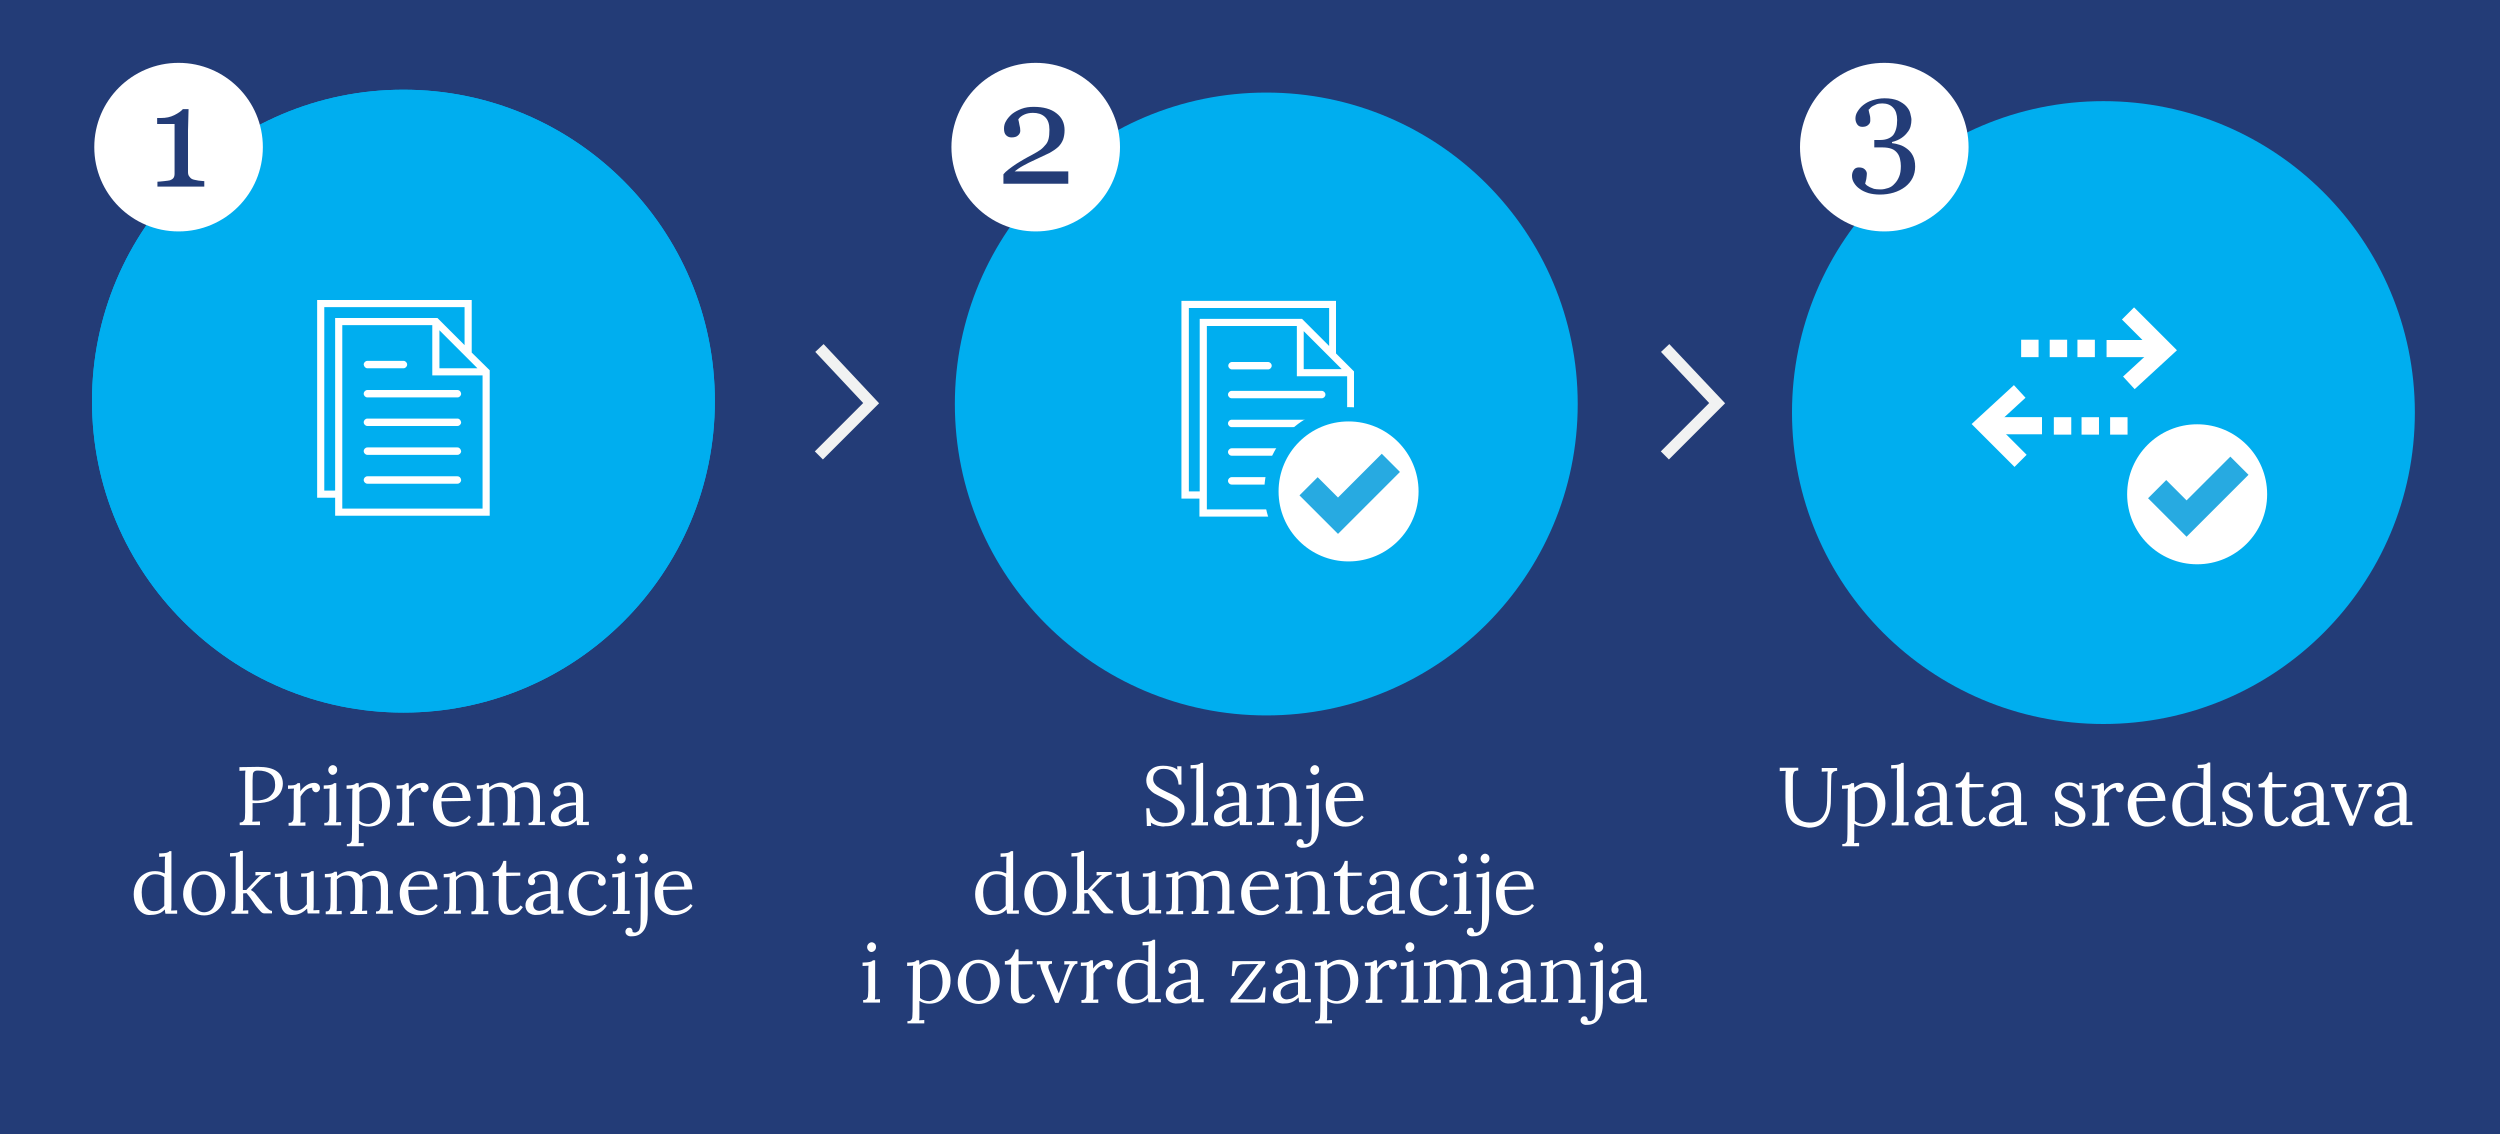 <?xml version="1.0" encoding="utf-8"?>
<!-- Generator: Adobe Illustrator 21.1.0, SVG Export Plug-In . SVG Version: 6.00 Build 0)  -->
<svg version="1.1" xmlns="http://www.w3.org/2000/svg" xmlns:xlink="http://www.w3.org/1999/xlink" x="0px" y="0px"
	 viewBox="0 0 875 397" style="enable-background:new 0 0 875 397;" xml:space="preserve">
<style type="text/css">
	.st0{fill:#233C77;}
	.st1{fill:none;stroke:#F1F2F2;stroke-width:4;stroke-miterlimit:10;}
	.st2{fill:#00AEEF;}
	.st3{fill:#FFFFFF;}
	.st4{fill:none;}
	.st5{fill:none;stroke:#FFFFFF;stroke-width:6;stroke-miterlimit:10;}
	.st6{fill:#FFFFFF;stroke:#00AEEF;stroke-width:5;stroke-miterlimit:10;}
	.st7{fill:none;stroke:#27AAE1;stroke-width:9;stroke-miterlimit:10;}
</style>
<g id="Layer_2">
	<rect x="-8" y="-15" class="st0" width="892" height="428"/>
</g>
<g id="Layer_3">
	<polyline class="st1" points="286.8,121.8 304.9,141.1 286.6,159.4 	"/>
	<polyline class="st1" points="582.8,121.8 601,141.1 582.7,159.4 	"/>
</g>
<g id="Layer_1">
	<circle class="st2" cx="141.2" cy="140.4" r="109"/>
	<g>
		<g>
			<path class="st3" d="M170.4,184.2h-55.9v-5.9c1.7-0.1,4.2-0.3,7.8-0.7c3.5-0.4,5.9-0.7,7.3-1.1c1.7-0.6,3-1.5,3.9-2.7
				s1.4-3.1,1.4-5.6v-58.3h-20.7v-7h4.6c6,0,11.3-1.1,16.1-3.3c4.7-2.2,8.1-4.6,10.2-7.1h6.9c-0.2,3.6-0.3,7.8-0.5,12.6
				s-0.2,9.1-0.2,12.9v49.2c0,1.9,0.4,3.7,1.3,5.2c0.9,1.5,2.1,2.6,3.7,3.4c1.4,0.6,3.8,1.2,7.1,1.7c3.3,0.5,5.7,0.8,7.3,0.8V184.2z
				"/>
		</g>
	</g>
	<circle class="st2" cx="141.2" cy="140.4" r="109"/>
	<circle class="st2" cx="443.2" cy="141.4" r="109"/>
	<circle class="st2" cx="736.2" cy="144.4" r="109"/>
	<g>
		<rect x="33" y="267" class="st4" width="223" height="99"/>
		<path class="st3" d="M83.8,287.9c0.7,0,1.2-0.2,1.4-0.5s0.5-0.6,0.5-1c0-0.4,0.1-1.1,0.1-2.1v-12.5c0-0.8,0-1.5,0.1-2.1l-2.1,0.1
			v-1.3c2.7,0,4.9-0.1,6.5-0.1c2.9,0,5.1,0.5,6.5,1.5c1.5,1,2.2,2.5,2.2,4.4c0,1.1-0.3,2.2-0.9,3.2c-0.6,1-1.6,1.9-3,2.6
			c-1.4,0.7-3.3,1-5.7,1c-0.4,0-0.8,0-1,0v4.2c0,1,0,1.8-0.1,2.3l2.7-0.1v1.3h-7.1V287.9z M93.3,279.5c0.9-0.4,1.6-1.1,2.2-1.9
			s0.8-1.8,0.8-2.9c0-1.7-0.5-3-1.6-3.8c-1.1-0.8-2.5-1.2-4.4-1.2c-0.7,0-1.1,0.1-1.4,0.4c-0.3,0.3-0.4,0.6-0.4,1s-0.1,1.1-0.1,2.1
			v6.9c0.5,0.1,1.1,0.1,1.9,0.1C91.3,280.1,92.3,279.9,93.3,279.5z"/>
		<path class="st3" d="M101.1,288c0.6,0,1-0.1,1.2-0.4c0.2-0.3,0.4-0.6,0.4-1.1c0-0.4,0.1-1.1,0.1-2v-6.6c0-0.8,0-1.4,0.1-1.9
			l-2.1,0.1v-1.2h0.9c0.7,0,1.3-0.1,1.6-0.2c0.3-0.1,0.6-0.3,0.9-0.6h0.8c0.1,0.8,0.1,1.7,0.1,2.9c0.5-0.8,1.2-1.5,2.1-2.1
			c0.9-0.6,1.8-0.9,2.8-0.9c0.6,0,1.1,0.2,1.4,0.5c0.4,0.3,0.6,0.8,0.6,1.4c0,0.3-0.1,0.6-0.4,0.9c-0.2,0.3-0.6,0.5-1,0.5
			c-0.4,0-0.8-0.2-1-0.5c-0.3-0.3-0.4-0.7-0.3-1.1c-0.7,0-1.5,0.3-2.2,0.8c-0.7,0.6-1.4,1.4-1.9,2.3l0,7.1c0,0.9,0,1.5-0.1,2
			l1.8-0.1v1.2h-5.9V288z"/>
		<path class="st3" d="M113.6,288c0.6,0,1-0.1,1.2-0.4c0.2-0.3,0.4-0.6,0.4-1.1c0-0.4,0.1-1.1,0.1-2v-6.6c0-0.6,0-1.2,0.1-1.9
			l-2.1,0.1v-1.2c1.1,0,2-0.1,2.5-0.2c0.5-0.1,0.9-0.3,1.1-0.6h0.8v11.7c0,0.9,0,1.5-0.1,2l1.8-0.1v1.2h-5.9V288z M115.4,270.7
			c-0.3-0.3-0.5-0.7-0.5-1.2s0.2-0.9,0.5-1.2c0.3-0.3,0.7-0.5,1.1-0.5c0.4,0,0.8,0.2,1.1,0.5c0.3,0.3,0.4,0.7,0.4,1.2
			c0,0.5-0.2,0.9-0.5,1.2c-0.3,0.3-0.7,0.5-1.1,0.5C116.1,271.2,115.7,271.1,115.4,270.7z"/>
		<path class="st3" d="M121.5,295.4c0.6,0,1-0.1,1.2-0.4s0.4-0.6,0.4-1c0-0.4,0.1-1.1,0.1-2.1l0.1-14c0-0.8,0-1.4,0.1-1.9l-2.1,0.1
			v-1.2c1.1,0,1.9-0.1,2.3-0.2c0.4-0.1,0.8-0.3,1-0.6h0.9c0.1,0.9,0.1,1.5,0.1,1.6c0.6-0.5,1.3-0.9,2.1-1.3c0.8-0.3,1.6-0.5,2.4-0.5
			c1.1,0,2.2,0.3,3.2,0.9c1,0.6,1.7,1.4,2.3,2.5c0.6,1.1,0.9,2.4,0.9,3.8c0,1.6-0.3,3-1,4.3c-0.7,1.2-1.6,2.2-2.7,2.9
			c-1.1,0.7-2.4,1-3.7,1c-1.3,0-2.5-0.3-3.5-1v4.8c0,0.9,0,1.5-0.1,2l1.8-0.1v1.2h-5.9V295.4z M131.5,287.4c0.7-0.6,1.2-1.3,1.6-2.3
			c0.4-1,0.6-2.1,0.6-3.4c0-1.7-0.4-3.2-1.1-4.4c-0.7-1.2-1.9-1.8-3.3-1.8c-0.6,0-1.3,0.2-1.9,0.5c-0.6,0.3-1.1,0.7-1.6,1.2
			c0,0.1,0,0.7,0,1.8l0,8.3c1,0.8,2.1,1.1,3.4,1.1C130.1,288.2,130.8,287.9,131.5,287.4z"/>
		<path class="st3" d="M139.1,288c0.6,0,1-0.1,1.2-0.4c0.2-0.3,0.4-0.6,0.4-1.1c0-0.4,0.1-1.1,0.1-2v-6.6c0-0.8,0-1.4,0.1-1.9
			l-2.1,0.1v-1.2h0.9c0.7,0,1.3-0.1,1.6-0.2c0.3-0.1,0.6-0.3,0.9-0.6h0.8c0.1,0.8,0.1,1.7,0.1,2.9c0.5-0.8,1.2-1.5,2.1-2.1
			c0.9-0.6,1.8-0.9,2.8-0.9c0.6,0,1.1,0.2,1.4,0.5c0.4,0.3,0.6,0.8,0.6,1.4c0,0.3-0.1,0.6-0.4,0.9c-0.2,0.3-0.6,0.5-1,0.5
			c-0.4,0-0.8-0.2-1-0.5c-0.3-0.3-0.4-0.7-0.3-1.1c-0.7,0-1.5,0.3-2.2,0.8c-0.7,0.6-1.4,1.4-1.9,2.3l0,7.1c0,0.9,0,1.5-0.1,2
			l1.8-0.1v1.2h-5.9V288z"/>
		<path class="st3" d="M154.9,288.4c-1.1-0.6-1.9-1.5-2.5-2.7c-0.6-1.2-0.9-2.5-0.9-4c0-1.4,0.3-2.6,0.9-3.8
			c0.6-1.2,1.5-2.1,2.6-2.9c1.1-0.7,2.4-1.1,3.8-1.1c1.1,0,2.1,0.2,3,0.7c0.9,0.5,1.6,1.2,2.1,2.2s0.8,2.1,0.8,3.5l-10.2,0.2
			c0,2.3,0.4,4.1,1.1,5.4c0.8,1.3,2,1.9,3.6,1.9c0.9,0,1.8-0.2,2.7-0.7c0.9-0.5,1.7-1,2.2-1.7l0.7,0.6c-0.7,1.1-1.7,2-2.9,2.5
			c-1.2,0.5-2.3,0.8-3.4,0.8C157.1,289.4,155.9,289,154.9,288.4z M161.9,279.3c0-1.2-0.3-2.2-0.8-3c-0.5-0.8-1.3-1.2-2.3-1.2
			c-2.4,0-3.8,1.4-4.3,4.2H161.9z"/>
		<path class="st3" d="M167.2,288c0.6,0,1-0.1,1.2-0.4c0.2-0.3,0.4-0.6,0.4-1.1c0-0.4,0.1-1.1,0.1-2v-6.6c0-0.8,0-1.4,0.1-1.9
			l-2.1,0.1v-1.2c1.1,0,1.9-0.1,2.3-0.2c0.4-0.1,0.8-0.3,1.1-0.6h0.8c0,0.3,0.1,0.8,0.1,1.5c0.6-0.5,1.3-0.9,2-1.2
			c0.8-0.3,1.5-0.5,2.2-0.5c0.9,0,1.8,0.2,2.4,0.5c0.7,0.3,1.2,0.8,1.6,1.4c0.7-0.6,1.5-1,2.3-1.4c0.9-0.4,1.7-0.6,2.5-0.6
			c1.7,0,2.9,0.5,3.7,1.6c0.8,1,1.2,2.7,1.1,4.9l0,5.4c0,0.9,0,1.5-0.1,2l1.8-0.1v1.2H185V288c0.6,0,1-0.1,1.2-0.4
			c0.2-0.3,0.4-0.6,0.4-1.1c0-0.4,0.1-1.1,0.1-2v-4.1c0-1.7-0.3-2.9-0.8-3.7c-0.5-0.8-1.3-1.2-2.5-1.2c-0.6,0-1.2,0.1-1.8,0.4
			c-0.6,0.3-1.1,0.6-1.6,1c0.2,0.6,0.3,1.3,0.3,2.1l-0.1,6.8c0,0.9,0,1.5-0.1,2l1.8-0.1v1.2H176V288c0.6,0,1-0.1,1.2-0.4
			c0.2-0.3,0.4-0.6,0.4-1c0-0.4,0.1-1.1,0.1-2.1l0-4.1c0-1.7-0.2-2.9-0.7-3.8c-0.5-0.8-1.3-1.2-2.4-1.2c-0.6,0-1.2,0.1-1.8,0.4
			c-0.6,0.3-1.1,0.6-1.5,1l0,1.6v7.5c0,0.9,0,1.5-0.1,2l1.8-0.1v1.2h-5.9V288z"/>
		<path class="st3" d="M193.9,288.4c-0.7-0.6-1.1-1.5-1.1-2.5c0-1.1,0.4-2.1,1.3-2.8c0.9-0.8,2-1.3,3.4-1.7c1.4-0.4,2.7-0.6,4.1-0.5
			V279c0-1.3-0.2-2.2-0.6-2.9c-0.4-0.7-1.2-1.1-2.3-1.1c-0.6,0-1.2,0.1-1.7,0.4c-0.5,0.3-0.9,0.6-1.2,1.1c0.3,0.3,0.4,0.6,0.4,1.1
			c0,0.3-0.1,0.6-0.3,0.8c-0.2,0.3-0.5,0.4-0.9,0.4c-0.4,0-0.7-0.1-1-0.4c-0.2-0.3-0.3-0.6-0.3-1c0-0.6,0.2-1.2,0.7-1.8
			c0.5-0.5,1.2-1,2.1-1.3c0.9-0.3,1.9-0.5,2.9-0.5c1.6,0,2.8,0.4,3.6,1.3c0.8,0.9,1.2,2.2,1.1,4.1l0,6.5c0,0.6,0,1.3-0.1,2l2.1-0.1
			v1.2h-4.1c-0.1-0.3-0.1-0.8-0.2-1.7c-1.4,1.4-2.9,2.1-4.6,2.1C195.7,289.4,194.7,289,193.9,288.4z M199.8,287.3
			c0.6-0.3,1.2-0.7,1.8-1.3c0-0.3,0-0.8,0-1.5l0-2.7c-1.6,0.1-3,0.4-4.2,1c-1.2,0.6-1.9,1.5-1.9,2.7c0,0.7,0.2,1.3,0.6,1.7
			c0.4,0.4,1,0.6,1.6,0.6C198.6,287.7,199.2,287.6,199.8,287.3z"/>
		<path class="st3" d="M49.8,319.5c-0.9-0.6-1.7-1.4-2.2-2.6c-0.5-1.1-0.8-2.4-0.8-3.9c0-1.5,0.3-2.9,1-4.2c0.6-1.2,1.5-2.2,2.7-2.9
			c1.1-0.7,2.4-1,3.8-1c0.6,0,1.2,0.1,1.8,0.2c0.6,0.2,1.1,0.4,1.6,0.6v-4c0-0.7,0-1.4,0.1-1.9l-2.1,0.1v-1.2c1.1,0,2-0.1,2.5-0.2
			s0.9-0.3,1.1-0.6H60v18.8c0,0.6,0,1.3-0.1,2l2.1-0.1v1.2h-4.1c-0.1-0.5-0.2-1-0.2-1.5c-0.6,0.6-1.2,1.1-2,1.4
			c-0.8,0.3-1.7,0.5-2.6,0.5C51.8,320.4,50.7,320.1,49.8,319.5z M55.9,318.4c0.6-0.4,1.2-0.8,1.6-1.4c0-0.3,0-0.8,0-1.6l0-8.4
			c-0.9-0.7-2-1-3.2-1c-1.4,0-2.5,0.6-3.4,1.7c-0.9,1.2-1.3,2.7-1.3,4.6c0,2,0.4,3.6,1.1,4.8c0.8,1.2,1.8,1.8,3.2,1.8
			C54.7,318.9,55.3,318.8,55.9,318.4z"/>
		<path class="st3" d="M67.7,319.4c-1.1-0.6-2-1.5-2.6-2.6c-0.6-1.1-1-2.4-1-3.8c0-1.5,0.3-2.9,1-4.1c0.6-1.2,1.5-2.2,2.6-2.9
			c1.1-0.7,2.3-1.1,3.7-1.1c1.3,0,2.6,0.3,3.7,1c1.1,0.6,2,1.5,2.7,2.7c0.6,1.1,1,2.4,1,3.7c0,1.5-0.3,2.8-1,4.1
			c-0.6,1.2-1.5,2.2-2.6,2.9c-1.1,0.7-2.3,1.1-3.7,1.1C70,320.4,68.8,320,67.7,319.4z M74.7,317.5c0.7-1.2,1-2.6,1-4.3
			c0-2-0.4-3.6-1.1-5s-1.8-2.1-3.3-2.1c-1.4,0-2.5,0.6-3.2,1.8s-1.1,2.6-1.1,4.3c0,1.2,0.2,2.4,0.5,3.5c0.3,1.1,0.9,1.9,1.5,2.6
			c0.7,0.7,1.5,1,2.5,1C73,319.2,74,318.6,74.7,317.5z"/>
		<path class="st3" d="M80.8,319c0.6,0,1-0.1,1.2-0.4c0.2-0.3,0.4-0.6,0.4-1.1c0-0.4,0.1-1.1,0.1-2.1c0-0.2,0-1.2,0-3.2
			s0-5.4,0-10.6c0-0.7,0-1.4,0.1-1.9l-2.1,0.1v-1.2c1.1,0,2-0.1,2.5-0.2c0.5-0.1,0.9-0.3,1.1-0.6H85v13.7h1.2l3.5-3.7
			c0.7-0.8,1.3-1.3,1.7-1.5l-2,0.1v-1.2h5.3v0.9c-0.9,0.1-1.6,0.4-2.3,0.9c-0.7,0.5-1.5,1.2-2.3,2.1l-2.3,2.4
			c0.3,0.2,0.7,0.4,0.9,0.6c0.3,0.2,0.6,0.6,0.9,1l2.1,2.6c0,0,0.3,0.3,0.7,0.9c0.4,0.6,0.9,1.1,1.4,1.5c0.6,0.5,1,0.7,1.4,0.7v0.9
			h-2.6c-0.5,0-0.9-0.2-1.3-0.6c-0.4-0.4-1-1.1-1.8-2.1l-1.1-1.6c-0.4-0.6-0.8-1.2-1.2-1.7c-0.4-0.5-0.7-0.9-0.9-1.1l-1.2,0.1v4
			c0,0.9,0,1.5-0.1,2l1.9-0.1v1.2h-5.9V319z"/>
		<path class="st3" d="M99.2,318.9c-0.8-0.9-1.1-2.6-1.1-4.9v-5.2c0-0.8,0-1.4,0.1-1.9l-2,0.1v-1.2H97c0.8,0,1.3-0.1,1.7-0.2
			s0.7-0.3,1-0.6h0.8v8.8c0,1.7,0.2,2.9,0.7,3.7c0.5,0.8,1.3,1.2,2.4,1.2c0.7,0,1.4-0.2,2.1-0.6c0.7-0.4,1.2-1,1.7-1.6v-7.5
			c0-0.9,0-1.6,0.1-2.2l-2.1,0.1v-1.2h0.9c0.8,0,1.3-0.1,1.7-0.2c0.4-0.1,0.7-0.3,1-0.6h0.8l0,11c0,1.1,0,2-0.1,2.7l2.1-0.1v1.2
			h-4.1c-0.1-0.6-0.2-1.2-0.2-1.7c-0.6,0.6-1.4,1.2-2.2,1.6c-0.9,0.4-1.7,0.6-2.5,0.6C101.1,320.4,99.9,319.9,99.2,318.9z"/>
		<path class="st3" d="M114,319c0.6,0,1-0.1,1.2-0.4c0.2-0.3,0.4-0.6,0.4-1.1c0-0.4,0.1-1.1,0.1-2v-6.6c0-0.8,0-1.4,0.1-1.9
			l-2.1,0.1v-1.2c1.1,0,1.9-0.1,2.3-0.2c0.4-0.1,0.8-0.3,1.1-0.6h0.8c0,0.3,0.1,0.8,0.1,1.5c0.6-0.5,1.3-0.9,2-1.2
			c0.8-0.3,1.5-0.5,2.2-0.5c0.9,0,1.8,0.2,2.4,0.5c0.7,0.3,1.2,0.8,1.6,1.4c0.7-0.6,1.5-1,2.3-1.4c0.9-0.4,1.7-0.6,2.5-0.6
			c1.7,0,2.9,0.5,3.7,1.6c0.8,1,1.2,2.7,1.1,4.9l0,5.4c0,0.9,0,1.5-0.1,2l1.8-0.1v1.2h-5.9V319c0.6,0,1-0.1,1.2-0.4
			c0.2-0.3,0.4-0.6,0.4-1.1c0-0.4,0.1-1.1,0.1-2v-4.1c0-1.7-0.3-2.9-0.8-3.7c-0.5-0.8-1.3-1.2-2.5-1.2c-0.6,0-1.2,0.1-1.8,0.4
			c-0.6,0.3-1.1,0.6-1.6,1c0.2,0.6,0.3,1.3,0.3,2.1l-0.1,6.8c0,0.9,0,1.5-0.1,2l1.8-0.1v1.2h-5.9V319c0.6,0,1-0.1,1.2-0.4
			c0.2-0.3,0.4-0.6,0.4-1c0-0.4,0.1-1.1,0.1-2.1l0-4.1c0-1.7-0.2-2.9-0.7-3.8c-0.5-0.8-1.3-1.2-2.4-1.2c-0.6,0-1.2,0.1-1.8,0.4
			c-0.6,0.3-1.1,0.6-1.5,1l0,1.6v7.5c0,0.9,0,1.5-0.1,2l1.8-0.1v1.2H114V319z"/>
		<path class="st3" d="M143.3,319.4c-1.1-0.6-1.9-1.5-2.5-2.7c-0.6-1.2-0.9-2.5-0.9-4c0-1.4,0.3-2.6,0.9-3.8
			c0.6-1.2,1.5-2.1,2.6-2.9c1.1-0.7,2.4-1.1,3.8-1.1c1.1,0,2.1,0.2,3,0.7c0.9,0.5,1.6,1.2,2.1,2.2s0.8,2.1,0.8,3.5l-10.2,0.2
			c0,2.3,0.4,4.1,1.1,5.4c0.8,1.3,2,1.9,3.6,1.9c0.9,0,1.8-0.2,2.7-0.7c0.9-0.5,1.7-1,2.2-1.7l0.7,0.6c-0.7,1.1-1.7,2-2.9,2.5
			c-1.2,0.5-2.3,0.8-3.4,0.8C145.6,320.4,144.4,320,143.3,319.4z M150.3,310.3c0-1.2-0.3-2.2-0.8-3c-0.5-0.8-1.3-1.2-2.3-1.2
			c-2.4,0-3.8,1.4-4.3,4.2H150.3z"/>
		<path class="st3" d="M155.6,319c0.6,0,1-0.1,1.2-0.4c0.2-0.3,0.4-0.6,0.4-1c0-0.4,0.1-1.1,0.1-2.1l0-6.6c0-0.8,0-1.4,0.1-1.9
			l-2.1,0.1v-1.2c1.1,0,1.9-0.1,2.3-0.2c0.4-0.1,0.8-0.3,1.1-0.6h0.8c0,0.4,0.1,1,0.1,1.8c0.7-0.6,1.4-1,2.2-1.4
			c0.8-0.4,1.7-0.5,2.5-0.5c1.7,0,2.9,0.5,3.7,1.6s1.2,2.7,1.2,4.9v5.4c0,0.9,0,1.5-0.1,2l1.8-0.1v1.2h-5.9V319c0.6,0,1-0.1,1.2-0.4
			c0.2-0.3,0.4-0.6,0.4-1.1c0-0.4,0.1-1.1,0.1-2v-4.1c0-1.7-0.3-2.9-0.8-3.8c-0.5-0.8-1.3-1.3-2.5-1.3c-0.7,0-1.4,0.2-2.1,0.5
			c-0.7,0.3-1.3,0.8-1.7,1.4c0,0.2,0,0.6,0,1.1l0,7.4c0,0.9,0,1.5-0.1,2l1.8-0.1v1.2h-5.9V319z"/>
		<path class="st3" d="M174.5,315l0.1-8.4l-2.2,0v-1.2c0.9,0,1.7-0.4,2.4-1.3c0.6-0.8,1.1-1.8,1.4-2.8h1v4.1h4.9v1.1l-4.9,0.1
			c0,3,0,5,0,6.1c0,1.1,0,1.8,0,1.9c0,1.4,0.2,2.4,0.5,3.1c0.3,0.7,0.9,1,1.7,1c0.5,0,1-0.2,1.5-0.5c0.5-0.3,0.9-0.7,1.3-1.3
			l0.8,0.6c-0.8,1.1-1.5,1.9-2.2,2.2c-0.7,0.4-1.5,0.5-2.1,0.5C175.8,320.4,174.5,318.6,174.5,315z"/>
		<path class="st3" d="M185,319.4c-0.7-0.6-1.1-1.5-1.1-2.5c0-1.1,0.4-2.1,1.3-2.8c0.9-0.8,2-1.3,3.4-1.7c1.4-0.4,2.7-0.6,4.1-0.5
			V310c0-1.3-0.2-2.2-0.6-2.9c-0.4-0.7-1.2-1.1-2.3-1.1c-0.6,0-1.2,0.1-1.7,0.4c-0.5,0.3-0.9,0.6-1.2,1.1c0.3,0.3,0.4,0.6,0.4,1.1
			c0,0.3-0.1,0.6-0.3,0.8c-0.2,0.3-0.5,0.4-0.9,0.4c-0.4,0-0.7-0.1-1-0.4c-0.2-0.3-0.3-0.6-0.3-1c0-0.6,0.2-1.2,0.7-1.8
			c0.5-0.5,1.2-1,2.1-1.3c0.9-0.3,1.9-0.5,2.9-0.5c1.6,0,2.8,0.4,3.6,1.3c0.8,0.9,1.2,2.2,1.1,4.1l0,6.5c0,0.6,0,1.3-0.1,2l2.1-0.1
			v1.2H193c-0.1-0.3-0.1-0.8-0.2-1.7c-1.4,1.4-2.9,2.1-4.6,2.1C186.8,320.4,185.8,320,185,319.4z M190.9,318.3
			c0.6-0.3,1.2-0.7,1.8-1.3c0-0.3,0-0.8,0-1.5l0-2.7c-1.6,0.1-3,0.4-4.2,1c-1.2,0.6-1.9,1.5-1.9,2.7c0,0.7,0.2,1.3,0.6,1.7
			c0.4,0.4,1,0.6,1.6,0.6C189.6,318.7,190.3,318.6,190.9,318.3z"/>
		<path class="st3" d="M202.6,319.5c-1.1-0.6-2-1.5-2.6-2.6c-0.6-1.1-1-2.4-1-4c0-1.4,0.3-2.6,1-3.9c0.6-1.2,1.5-2.2,2.7-3
			c1.1-0.8,2.5-1.1,3.9-1.1c1,0,2,0.2,2.8,0.5c0.8,0.3,1.4,0.8,1.9,1.3c0.5,0.5,0.7,1.1,0.7,1.8c0,0.4-0.1,0.8-0.4,1.1
			c-0.3,0.3-0.6,0.4-1,0.4c-0.4,0-0.7-0.1-1-0.4c-0.2-0.3-0.3-0.6-0.3-0.9c0-0.5,0.1-0.9,0.4-1.2c-0.2-0.6-0.6-1-1.2-1.2
			c-0.6-0.2-1.2-0.3-1.8-0.3c-0.9,0-1.7,0.2-2.4,0.7c-0.7,0.5-1.3,1.2-1.7,2.1c-0.4,0.9-0.6,2-0.6,3.3c0,1.3,0.2,2.4,0.6,3.5
			c0.4,1,1,1.8,1.8,2.4s1.6,0.9,2.6,0.9c0.9,0,1.7-0.2,2.6-0.7c0.8-0.5,1.5-1.1,2-1.8l0.8,0.6c-0.7,1.1-1.6,2-2.8,2.6
			c-1.1,0.6-2.2,0.9-3.3,0.9C204.9,320.4,203.7,320.1,202.6,319.5z"/>
		<path class="st3" d="M214.6,319c0.6,0,1-0.1,1.2-0.4c0.2-0.3,0.4-0.6,0.4-1.1c0-0.4,0.1-1.1,0.1-2v-6.6c0-0.6,0-1.2,0.1-1.9
			l-2.1,0.1v-1.2c1.1,0,2-0.1,2.5-0.2c0.5-0.1,0.9-0.3,1.1-0.6h0.8v11.7c0,0.9,0,1.5-0.1,2l1.8-0.1v1.2h-5.9V319z M216.4,301.7
			c-0.3-0.3-0.5-0.7-0.5-1.2s0.2-0.9,0.5-1.2c0.3-0.3,0.7-0.5,1.1-0.5c0.4,0,0.8,0.2,1.1,0.5c0.3,0.3,0.4,0.7,0.4,1.2
			c0,0.5-0.2,0.9-0.5,1.2c-0.3,0.3-0.7,0.5-1.1,0.5C217,302.2,216.7,302.1,216.4,301.7z"/>
		<path class="st3" d="M219.5,327.3c-0.4-0.3-0.6-0.7-0.6-1.2c0-0.4,0.1-0.7,0.4-1c0.2-0.3,0.6-0.4,0.9-0.4c0.4,0,0.7,0.1,0.9,0.4
			c0.2,0.3,0.3,0.5,0.3,0.8c0,0.1,0,0.2,0,0.3c0.3,0.1,0.5,0.2,0.8,0.2c0.4,0,0.8-0.2,1.2-0.5c0.6-0.5,0.8-1.7,0.8-3.5l0.1-13.5
			c0-0.7,0-1.4,0.1-1.9l-2.1,0.1v-1.2c1.2,0,2-0.1,2.5-0.2c0.5-0.1,0.9-0.3,1.1-0.6h0.8V320c0,2.6-0.5,4.5-1.5,5.8
			c-1,1.3-2.3,1.9-4,1.9C220.4,327.8,219.9,327.6,219.5,327.3z M224.2,301.7c-0.3-0.3-0.5-0.7-0.5-1.2s0.2-0.9,0.5-1.2
			c0.3-0.3,0.7-0.5,1.1-0.5c0.4,0,0.8,0.2,1.1,0.5c0.3,0.3,0.4,0.7,0.4,1.2c0,0.5-0.2,0.9-0.5,1.2c-0.3,0.3-0.7,0.5-1.1,0.5
			C224.9,302.2,224.5,302.1,224.2,301.7z"/>
		<path class="st3" d="M232.5,319.4c-1.1-0.6-1.9-1.5-2.5-2.7c-0.6-1.2-0.9-2.5-0.9-4c0-1.4,0.3-2.6,0.9-3.8
			c0.6-1.2,1.5-2.1,2.6-2.9c1.1-0.7,2.4-1.1,3.8-1.1c1.1,0,2.1,0.2,3,0.7c0.9,0.5,1.6,1.2,2.1,2.2s0.8,2.1,0.8,3.5l-10.2,0.2
			c0,2.3,0.4,4.1,1.1,5.4c0.8,1.3,2,1.9,3.6,1.9c0.9,0,1.8-0.2,2.7-0.7c0.9-0.5,1.7-1,2.2-1.7l0.7,0.6c-0.7,1.1-1.7,2-2.9,2.5
			c-1.2,0.5-2.3,0.8-3.4,0.8C234.7,320.4,233.5,320,232.5,319.4z M239.5,310.3c0-1.2-0.3-2.2-0.8-3c-0.5-0.8-1.3-1.2-2.3-1.2
			c-2.4,0-3.8,1.4-4.3,4.2H239.5z"/>
	</g>
	<g>
		<g>
			<path class="st3" d="M405.2,289c-0.9-0.3-1.7-0.6-2.4-1.1l0.1,1.2h-1.5l-0.2-6.2h1.1c0.1,1.7,0.7,2.9,1.7,3.8s2.4,1.3,4,1.3
				c1.2,0,2.2-0.3,3-1c0.8-0.6,1.2-1.5,1.2-2.7c0-0.8-0.2-1.5-0.7-2.1c-0.5-0.6-1-1.1-1.7-1.5s-1.6-0.9-2.7-1.4
				c-1.3-0.6-2.3-1.2-3.1-1.6c-0.8-0.5-1.4-1.1-2-1.8c-0.5-0.8-0.8-1.7-0.8-2.8c0-0.8,0.2-1.5,0.5-2.3c0.4-0.8,1-1.4,1.9-2
				c0.9-0.5,2-0.8,3.5-0.8c0.9,0,1.7,0.1,2.6,0.3c0.9,0.2,1.7,0.6,2.4,1.1l-0.1-1.2h1.5v6.4h-1c-0.1-1.5-0.6-2.8-1.5-3.9
				s-2.1-1.6-3.7-1.6c-1.2,0-2.1,0.3-2.7,1c-0.7,0.6-1,1.5-1,2.4c0,0.8,0.2,1.4,0.7,2c0.4,0.6,1,1,1.6,1.4c0.6,0.4,1.5,0.8,2.7,1.4
				c1.3,0.6,2.4,1.1,3.2,1.6c0.8,0.5,1.5,1.1,2,1.9c0.6,0.8,0.8,1.7,0.8,2.9c0,1.1-0.3,2-0.8,2.9c-0.5,0.8-1.3,1.5-2.3,1.9
				c-1,0.5-2.2,0.7-3.7,0.7C407.1,289.4,406.2,289.2,405.2,289z"/>
			<path class="st3" d="M417,288c0.6,0,1-0.1,1.2-0.4c0.2-0.3,0.4-0.6,0.4-1.1c0-0.4,0.1-1.1,0.1-2v-13.7c0-0.7,0-1.4,0.1-1.9
				l-2.1,0.1v-1.2c1.2,0,2-0.1,2.5-0.2c0.5-0.1,0.9-0.3,1.1-0.6h0.8l0,18.8c0,0.8,0,1.4-0.1,2l1.8-0.1v1.2H417V288z"/>
			<path class="st3" d="M426,288.4c-0.7-0.6-1.1-1.5-1.1-2.5c0-1.1,0.4-2.1,1.3-2.8c0.9-0.8,2-1.3,3.4-1.7c1.4-0.4,2.7-0.6,4.1-0.5
				V279c0-1.3-0.2-2.2-0.6-2.9c-0.4-0.7-1.2-1.1-2.3-1.1c-0.6,0-1.2,0.1-1.7,0.4c-0.5,0.3-0.9,0.6-1.2,1.1c0.3,0.3,0.4,0.6,0.4,1.1
				c0,0.3-0.1,0.6-0.3,0.8c-0.2,0.3-0.5,0.4-0.9,0.4c-0.4,0-0.7-0.1-1-0.4c-0.2-0.3-0.3-0.6-0.3-1c0-0.6,0.2-1.2,0.7-1.8
				c0.5-0.5,1.2-1,2.1-1.3c0.9-0.3,1.9-0.5,2.9-0.5c1.6,0,2.8,0.4,3.6,1.3c0.8,0.9,1.2,2.2,1.1,4.1l0,6.5c0,0.6,0,1.3-0.1,2l2.1-0.1
				v1.2H434c-0.1-0.3-0.1-0.8-0.2-1.7c-1.4,1.4-2.9,2.1-4.6,2.1C427.9,289.4,426.8,289,426,288.4z M431.9,287.3
				c0.6-0.3,1.2-0.7,1.8-1.3c0-0.3,0-0.8,0-1.5l0-2.7c-1.6,0.1-3,0.4-4.2,1c-1.2,0.6-1.9,1.5-1.9,2.7c0,0.7,0.2,1.3,0.6,1.7
				c0.4,0.4,1,0.6,1.6,0.6C430.7,287.7,431.3,287.6,431.9,287.3z"/>
			<path class="st3" d="M440.2,288c0.6,0,1-0.1,1.2-0.4c0.2-0.3,0.4-0.6,0.4-1c0-0.4,0.1-1.1,0.1-2.1l0-6.6c0-0.8,0-1.4,0.1-1.9
				l-2.1,0.1v-1.2c1.1,0,1.9-0.1,2.3-0.2c0.4-0.1,0.8-0.3,1.1-0.6h0.8c0,0.4,0.1,1,0.1,1.8c0.7-0.6,1.4-1,2.2-1.4
				c0.8-0.4,1.7-0.5,2.5-0.5c1.7,0,2.9,0.5,3.7,1.6s1.2,2.7,1.2,4.9v5.4c0,0.9,0,1.5-0.1,2l1.8-0.1v1.2h-5.9V288
				c0.6,0,1-0.1,1.2-0.4c0.2-0.3,0.4-0.6,0.4-1.1c0-0.4,0.1-1.1,0.1-2v-4.1c0-1.7-0.3-2.9-0.8-3.8c-0.5-0.8-1.3-1.3-2.5-1.3
				c-0.7,0-1.4,0.2-2.1,0.5c-0.7,0.3-1.3,0.8-1.7,1.4c0,0.2,0,0.6,0,1.1l0,7.4c0,0.9,0,1.5-0.1,2l1.8-0.1v1.2h-5.9V288z"/>
			<path class="st3" d="M454.4,296.3c-0.4-0.3-0.6-0.7-0.6-1.2c0-0.4,0.1-0.7,0.4-1c0.2-0.3,0.6-0.4,0.9-0.4c0.4,0,0.7,0.1,0.9,0.4
				c0.2,0.3,0.3,0.5,0.3,0.8c0,0.1,0,0.2,0,0.3c0.3,0.1,0.5,0.2,0.8,0.2c0.4,0,0.8-0.2,1.2-0.5c0.6-0.5,0.8-1.7,0.8-3.5l0.1-13.5
				c0-0.7,0-1.4,0.1-1.9l-2.1,0.1v-1.2c1.2,0,2-0.1,2.5-0.2c0.5-0.1,0.9-0.3,1.1-0.6h0.8V289c0,2.6-0.5,4.5-1.5,5.8
				c-1,1.3-2.3,1.9-4,1.9C455.3,296.8,454.8,296.6,454.4,296.3z M459.1,270.7c-0.3-0.3-0.5-0.7-0.5-1.2s0.2-0.9,0.5-1.2
				c0.3-0.3,0.7-0.5,1.1-0.5c0.4,0,0.8,0.2,1.1,0.5c0.3,0.3,0.4,0.7,0.4,1.2c0,0.5-0.2,0.9-0.5,1.2c-0.3,0.3-0.7,0.5-1.1,0.5
				C459.8,271.2,459.4,271.1,459.1,270.7z"/>
			<path class="st3" d="M467.4,288.4c-1.1-0.6-1.9-1.5-2.5-2.7c-0.6-1.2-0.9-2.5-0.9-4c0-1.4,0.3-2.6,0.9-3.8
				c0.6-1.2,1.5-2.1,2.6-2.9c1.1-0.7,2.4-1.1,3.8-1.1c1.1,0,2.1,0.2,3,0.7c0.9,0.5,1.6,1.2,2.1,2.2s0.8,2.1,0.8,3.5l-10.2,0.2
				c0,2.3,0.4,4.1,1.1,5.4c0.8,1.3,2,1.9,3.6,1.9c0.9,0,1.8-0.2,2.7-0.7c0.9-0.5,1.7-1,2.2-1.7l0.7,0.6c-0.7,1.1-1.7,2-2.9,2.5
				c-1.2,0.5-2.3,0.8-3.4,0.8C469.6,289.4,468.4,289,467.4,288.4z M474.4,279.3c0-1.2-0.3-2.2-0.8-3c-0.5-0.8-1.3-1.2-2.3-1.2
				c-2.4,0-3.8,1.4-4.3,4.2H474.4z"/>
			<path class="st3" d="M344.3,319.5c-0.9-0.6-1.7-1.4-2.2-2.6c-0.5-1.1-0.8-2.4-0.8-3.9c0-1.5,0.3-2.9,1-4.2
				c0.6-1.2,1.5-2.2,2.7-2.9c1.1-0.7,2.4-1,3.8-1c0.6,0,1.2,0.1,1.8,0.2c0.6,0.2,1.1,0.4,1.6,0.6v-4c0-0.7,0-1.4,0.1-1.9l-2.1,0.1
				v-1.2c1.1,0,2-0.1,2.5-0.2s0.9-0.3,1.1-0.6h0.8v18.8c0,0.6,0,1.3-0.1,2l2.1-0.1v1.2h-4.1c-0.1-0.5-0.2-1-0.2-1.5
				c-0.6,0.6-1.2,1.1-2,1.4c-0.8,0.3-1.7,0.5-2.6,0.5C346.3,320.4,345.2,320.1,344.3,319.5z M350.4,318.4c0.6-0.4,1.2-0.8,1.6-1.4
				c0-0.3,0-0.8,0-1.6l0-8.4c-0.9-0.7-2-1-3.2-1c-1.4,0-2.5,0.6-3.4,1.7c-0.9,1.2-1.3,2.7-1.3,4.6c0,2,0.4,3.6,1.1,4.8
				c0.8,1.2,1.8,1.8,3.2,1.8C349.2,318.9,349.8,318.8,350.4,318.4z"/>
			<path class="st3" d="M362.1,319.4c-1.1-0.6-2-1.5-2.6-2.6c-0.6-1.1-1-2.4-1-3.8c0-1.5,0.3-2.9,1-4.1c0.6-1.2,1.5-2.2,2.6-2.9
				c1.1-0.7,2.3-1.1,3.7-1.1c1.3,0,2.6,0.3,3.7,1c1.1,0.6,2,1.5,2.7,2.7c0.6,1.1,1,2.4,1,3.7c0,1.5-0.3,2.8-1,4.1
				c-0.6,1.2-1.5,2.2-2.6,2.9c-1.1,0.7-2.3,1.1-3.7,1.1C364.5,320.4,363.3,320,362.1,319.4z M369.2,317.5c0.7-1.2,1-2.6,1-4.3
				c0-2-0.4-3.6-1.1-5s-1.8-2.1-3.3-2.1c-1.4,0-2.5,0.6-3.2,1.8s-1.1,2.6-1.1,4.3c0,1.2,0.2,2.4,0.5,3.5c0.3,1.1,0.9,1.9,1.5,2.6
				c0.7,0.7,1.5,1,2.5,1C367.5,319.2,368.5,318.6,369.2,317.5z"/>
			<path class="st3" d="M375.3,319c0.6,0,1-0.1,1.2-0.4c0.2-0.3,0.4-0.6,0.4-1.1c0-0.4,0.1-1.1,0.1-2.1c0-0.2,0-1.2,0-3.2
				s0-5.4,0-10.6c0-0.7,0-1.4,0.1-1.9l-2.1,0.1v-1.2c1.1,0,2-0.1,2.5-0.2c0.5-0.1,0.9-0.3,1.1-0.6h0.8v13.7h1.2l3.5-3.7
				c0.7-0.8,1.3-1.3,1.7-1.5l-2,0.1v-1.2h5.3v0.9c-0.9,0.1-1.6,0.4-2.3,0.9c-0.7,0.5-1.5,1.2-2.3,2.1l-2.3,2.4
				c0.3,0.2,0.7,0.4,0.9,0.6c0.3,0.2,0.6,0.6,0.9,1l2.1,2.6c0,0,0.3,0.3,0.7,0.9c0.4,0.6,0.9,1.1,1.4,1.5c0.6,0.5,1,0.7,1.4,0.7v0.9
				H387c-0.5,0-0.9-0.2-1.3-0.6c-0.4-0.4-1-1.1-1.8-2.1l-1.1-1.6c-0.4-0.6-0.8-1.2-1.2-1.7c-0.4-0.5-0.7-0.9-0.9-1.1l-1.2,0.1v4
				c0,0.9,0,1.5-0.1,2l1.9-0.1v1.2h-5.9V319z"/>
			<path class="st3" d="M393.7,318.9c-0.8-0.9-1.1-2.6-1.1-4.9v-5.2c0-0.8,0-1.4,0.1-1.9l-2,0.1v-1.2h0.9c0.8,0,1.3-0.1,1.7-0.2
				s0.7-0.3,1-0.6h0.8v8.8c0,1.7,0.2,2.9,0.7,3.7c0.5,0.8,1.3,1.2,2.4,1.2c0.7,0,1.4-0.2,2.1-0.6c0.7-0.4,1.2-1,1.7-1.6v-7.5
				c0-0.9,0-1.6,0.1-2.2l-2.1,0.1v-1.2h0.9c0.8,0,1.3-0.1,1.7-0.2c0.4-0.1,0.7-0.3,1-0.6h0.8l0,11c0,1.1,0,2-0.1,2.7l2.1-0.1v1.2
				h-4.1c-0.1-0.6-0.2-1.2-0.2-1.7c-0.6,0.6-1.4,1.2-2.2,1.6c-0.9,0.4-1.7,0.6-2.5,0.6C395.6,320.4,394.4,319.9,393.7,318.9z"/>
			<path class="st3" d="M408.5,319c0.6,0,1-0.1,1.2-0.4c0.2-0.3,0.4-0.6,0.4-1.1c0-0.4,0.1-1.1,0.1-2v-6.6c0-0.8,0-1.4,0.1-1.9
				l-2.1,0.1v-1.2c1.1,0,1.9-0.1,2.3-0.2c0.4-0.1,0.8-0.3,1.1-0.6h0.8c0,0.3,0.1,0.8,0.1,1.5c0.6-0.5,1.3-0.9,2-1.2
				c0.8-0.3,1.5-0.5,2.2-0.5c0.9,0,1.8,0.2,2.4,0.5c0.7,0.3,1.2,0.8,1.6,1.4c0.7-0.6,1.5-1,2.3-1.4c0.9-0.4,1.7-0.6,2.5-0.6
				c1.7,0,2.9,0.5,3.7,1.6c0.8,1,1.2,2.7,1.1,4.9l0,5.4c0,0.9,0,1.5-0.1,2l1.8-0.1v1.2h-5.9V319c0.6,0,1-0.1,1.2-0.4
				c0.2-0.3,0.4-0.6,0.4-1.1c0-0.4,0.1-1.1,0.1-2v-4.1c0-1.7-0.3-2.9-0.8-3.7c-0.5-0.8-1.3-1.2-2.5-1.2c-0.6,0-1.2,0.1-1.8,0.4
				c-0.6,0.3-1.1,0.6-1.6,1c0.2,0.6,0.3,1.3,0.3,2.1l-0.1,6.8c0,0.9,0,1.5-0.1,2l1.8-0.1v1.2h-5.9V319c0.6,0,1-0.1,1.2-0.4
				c0.2-0.3,0.4-0.6,0.4-1c0-0.4,0.1-1.1,0.1-2.1l0-4.1c0-1.7-0.2-2.9-0.7-3.8c-0.5-0.8-1.3-1.2-2.4-1.2c-0.6,0-1.2,0.1-1.8,0.4
				c-0.6,0.3-1.1,0.6-1.5,1l0,1.6v7.5c0,0.9,0,1.5-0.1,2l1.8-0.1v1.2h-5.9V319z"/>
			<path class="st3" d="M437.8,319.4c-1.1-0.6-1.9-1.5-2.5-2.7c-0.6-1.2-0.9-2.5-0.9-4c0-1.4,0.3-2.6,0.9-3.8
				c0.6-1.2,1.5-2.1,2.6-2.9c1.1-0.7,2.4-1.1,3.8-1.1c1.1,0,2.1,0.2,3,0.7c0.9,0.5,1.6,1.2,2.1,2.2s0.8,2.1,0.8,3.5l-10.2,0.2
				c0,2.3,0.4,4.1,1.1,5.4c0.8,1.3,2,1.9,3.6,1.9c0.9,0,1.8-0.2,2.7-0.7c0.9-0.5,1.7-1,2.2-1.7l0.7,0.6c-0.7,1.1-1.7,2-2.9,2.5
				c-1.2,0.5-2.3,0.8-3.4,0.8C440.1,320.4,438.9,320,437.8,319.4z M444.8,310.3c0-1.2-0.3-2.2-0.8-3c-0.5-0.8-1.3-1.2-2.3-1.2
				c-2.4,0-3.8,1.4-4.3,4.2H444.8z"/>
			<path class="st3" d="M450.1,319c0.6,0,1-0.1,1.2-0.4c0.2-0.3,0.4-0.6,0.4-1c0-0.4,0.1-1.1,0.1-2.1l0-6.6c0-0.8,0-1.4,0.1-1.9
				l-2.1,0.1v-1.2c1.1,0,1.9-0.1,2.3-0.2c0.4-0.1,0.8-0.3,1.1-0.6h0.8c0,0.4,0.1,1,0.1,1.8c0.7-0.6,1.4-1,2.2-1.4
				c0.8-0.4,1.7-0.5,2.5-0.5c1.7,0,2.9,0.5,3.7,1.6s1.2,2.7,1.2,4.9v5.4c0,0.9,0,1.5-0.1,2l1.8-0.1v1.2h-5.9V319
				c0.6,0,1-0.1,1.2-0.4c0.2-0.3,0.4-0.6,0.4-1.1c0-0.4,0.1-1.1,0.1-2v-4.1c0-1.7-0.3-2.9-0.8-3.8c-0.5-0.8-1.3-1.3-2.5-1.3
				c-0.7,0-1.4,0.2-2.1,0.5c-0.7,0.3-1.3,0.8-1.7,1.4c0,0.2,0,0.6,0,1.1l0,7.4c0,0.9,0,1.5-0.1,2l1.8-0.1v1.2h-5.9V319z"/>
			<path class="st3" d="M469,315l0.1-8.4l-2.2,0v-1.2c0.9,0,1.7-0.4,2.4-1.3c0.6-0.8,1.1-1.8,1.4-2.8h1v4.1h4.9v1.1l-4.9,0.1
				c0,3,0,5,0,6.1c0,1.1,0,1.8,0,1.9c0,1.4,0.2,2.4,0.5,3.1c0.3,0.7,0.9,1,1.7,1c0.5,0,1-0.2,1.5-0.5c0.5-0.3,0.9-0.7,1.3-1.3
				l0.8,0.6c-0.8,1.1-1.5,1.9-2.2,2.2c-0.7,0.4-1.5,0.5-2.1,0.5C470.3,320.4,469,318.6,469,315z"/>
			<path class="st3" d="M479.5,319.4c-0.7-0.6-1.1-1.5-1.1-2.5c0-1.1,0.4-2.1,1.3-2.8c0.9-0.8,2-1.3,3.4-1.7
				c1.4-0.4,2.7-0.6,4.1-0.5V310c0-1.3-0.2-2.2-0.6-2.9c-0.4-0.7-1.2-1.1-2.3-1.1c-0.6,0-1.2,0.1-1.7,0.4c-0.5,0.3-0.9,0.6-1.2,1.1
				c0.3,0.3,0.4,0.6,0.4,1.1c0,0.3-0.1,0.6-0.3,0.8c-0.2,0.3-0.5,0.4-0.9,0.4c-0.4,0-0.7-0.1-1-0.4c-0.2-0.3-0.3-0.6-0.3-1
				c0-0.6,0.2-1.2,0.7-1.8c0.5-0.5,1.2-1,2.1-1.3c0.9-0.3,1.9-0.5,2.9-0.5c1.6,0,2.8,0.4,3.6,1.3c0.8,0.9,1.2,2.2,1.1,4.1l0,6.5
				c0,0.6,0,1.3-0.1,2l2.1-0.1v1.2h-4.1c-0.1-0.3-0.1-0.8-0.2-1.7c-1.4,1.4-2.9,2.1-4.6,2.1C481.3,320.4,480.3,320,479.5,319.4z
				 M485.4,318.3c0.6-0.3,1.2-0.7,1.8-1.3c0-0.3,0-0.8,0-1.5l0-2.7c-1.6,0.1-3,0.4-4.2,1c-1.2,0.6-1.9,1.5-1.9,2.7
				c0,0.7,0.2,1.3,0.6,1.7c0.4,0.4,1,0.6,1.6,0.6C484.1,318.7,484.8,318.6,485.4,318.3z"/>
			<path class="st3" d="M497.1,319.5c-1.1-0.6-2-1.5-2.6-2.6c-0.6-1.1-1-2.4-1-4c0-1.4,0.3-2.6,1-3.9c0.6-1.2,1.5-2.2,2.7-3
				c1.1-0.8,2.5-1.1,3.9-1.1c1,0,2,0.2,2.8,0.5c0.8,0.3,1.4,0.8,1.9,1.3c0.5,0.5,0.7,1.1,0.7,1.8c0,0.4-0.1,0.8-0.4,1.1
				c-0.3,0.3-0.6,0.4-1,0.4c-0.4,0-0.7-0.1-1-0.4c-0.2-0.3-0.3-0.6-0.3-0.9c0-0.5,0.1-0.9,0.4-1.2c-0.2-0.6-0.6-1-1.2-1.2
				c-0.6-0.2-1.2-0.3-1.8-0.3c-0.9,0-1.7,0.2-2.4,0.7c-0.7,0.5-1.3,1.2-1.7,2.1c-0.4,0.9-0.6,2-0.6,3.3c0,1.3,0.2,2.4,0.6,3.5
				c0.4,1,1,1.8,1.8,2.4s1.6,0.9,2.6,0.9c0.9,0,1.7-0.2,2.6-0.7c0.8-0.5,1.5-1.1,2-1.8l0.8,0.6c-0.7,1.1-1.6,2-2.8,2.6
				c-1.1,0.6-2.2,0.9-3.3,0.9C499.4,320.4,498.2,320.1,497.1,319.5z"/>
			<path class="st3" d="M509.1,319c0.6,0,1-0.1,1.2-0.4c0.2-0.3,0.4-0.6,0.4-1.1c0-0.4,0.1-1.1,0.1-2v-6.6c0-0.6,0-1.2,0.1-1.9
				l-2.1,0.1v-1.2c1.1,0,2-0.1,2.5-0.2c0.5-0.1,0.9-0.3,1.1-0.6h0.8v11.7c0,0.9,0,1.5-0.1,2l1.8-0.1v1.2h-5.9V319z M510.9,301.7
				c-0.3-0.3-0.5-0.7-0.5-1.2s0.2-0.9,0.5-1.2c0.3-0.3,0.7-0.5,1.1-0.5c0.4,0,0.8,0.2,1.1,0.5c0.3,0.3,0.4,0.7,0.4,1.2
				c0,0.5-0.2,0.9-0.5,1.2c-0.3,0.3-0.7,0.5-1.1,0.5C511.5,302.2,511.2,302.1,510.9,301.7z"/>
			<path class="st3" d="M514,327.3c-0.4-0.3-0.6-0.7-0.6-1.2c0-0.4,0.1-0.7,0.4-1c0.2-0.3,0.6-0.4,0.9-0.4c0.4,0,0.7,0.1,0.9,0.4
				c0.2,0.3,0.3,0.5,0.3,0.8c0,0.1,0,0.2,0,0.3c0.3,0.1,0.5,0.2,0.8,0.2c0.4,0,0.8-0.2,1.2-0.5c0.6-0.5,0.8-1.7,0.8-3.5l0.1-13.5
				c0-0.7,0-1.4,0.1-1.9l-2.1,0.1v-1.2c1.2,0,2-0.1,2.5-0.2c0.5-0.1,0.9-0.3,1.1-0.6h0.8V320c0,2.6-0.5,4.5-1.5,5.8
				c-1,1.3-2.3,1.9-4,1.9C514.9,327.8,514.4,327.6,514,327.3z M518.7,301.7c-0.3-0.3-0.5-0.7-0.5-1.2s0.2-0.9,0.5-1.2
				c0.3-0.3,0.7-0.5,1.1-0.5c0.4,0,0.8,0.2,1.1,0.5c0.3,0.3,0.4,0.7,0.4,1.2c0,0.5-0.2,0.9-0.5,1.2c-0.3,0.3-0.7,0.5-1.1,0.5
				C519.4,302.2,519,302.1,518.7,301.7z"/>
			<path class="st3" d="M527,319.4c-1.1-0.6-1.9-1.5-2.5-2.7c-0.6-1.2-0.9-2.5-0.9-4c0-1.4,0.3-2.6,0.9-3.8c0.6-1.2,1.5-2.1,2.6-2.9
				c1.1-0.7,2.4-1.1,3.8-1.1c1.1,0,2.1,0.2,3,0.7c0.9,0.5,1.6,1.2,2.1,2.2s0.8,2.1,0.8,3.5l-10.2,0.2c0,2.3,0.4,4.1,1.1,5.4
				c0.8,1.3,2,1.9,3.6,1.9c0.9,0,1.8-0.2,2.7-0.7c0.9-0.5,1.7-1,2.2-1.7l0.7,0.6c-0.7,1.1-1.7,2-2.9,2.5c-1.2,0.5-2.3,0.8-3.4,0.8
				C529.2,320.4,528,320,527,319.4z M534,310.3c0-1.2-0.3-2.2-0.8-3c-0.5-0.8-1.3-1.2-2.3-1.2c-2.4,0-3.8,1.4-4.3,4.2H534z"/>
			<path class="st3" d="M302.2,350c0.6,0,1-0.1,1.2-0.4c0.2-0.3,0.4-0.6,0.4-1.1c0-0.4,0.1-1.1,0.1-2v-6.6c0-0.6,0-1.2,0.1-1.9
				l-2.1,0.1v-1.2c1.1,0,2-0.1,2.5-0.2c0.5-0.1,0.9-0.3,1.1-0.6h0.8v11.7c0,0.9,0,1.5-0.1,2l1.8-0.1v1.2h-5.9V350z M304,332.7
				c-0.3-0.3-0.5-0.7-0.5-1.2s0.2-0.9,0.5-1.2c0.3-0.3,0.7-0.5,1.1-0.5c0.4,0,0.8,0.2,1.1,0.5c0.3,0.3,0.4,0.7,0.4,1.2
				c0,0.5-0.2,0.9-0.5,1.2c-0.3,0.3-0.7,0.5-1.1,0.5C304.7,333.2,304.3,333.1,304,332.7z"/>
			<path class="st3" d="M317.7,357.4c0.6,0,1-0.1,1.2-0.4s0.4-0.6,0.4-1c0-0.4,0.1-1.1,0.1-2.1l0.1-14c0-0.8,0-1.4,0.1-1.9l-2.1,0.1
				v-1.2c1.1,0,1.9-0.1,2.3-0.2c0.4-0.1,0.8-0.3,1-0.6h0.9c0.1,0.9,0.1,1.5,0.1,1.6c0.6-0.5,1.3-0.9,2.1-1.3
				c0.8-0.3,1.6-0.5,2.4-0.5c1.1,0,2.2,0.3,3.2,0.9c1,0.6,1.7,1.4,2.3,2.5c0.6,1.1,0.9,2.4,0.9,3.8c0,1.6-0.3,3-1,4.3
				c-0.7,1.2-1.6,2.2-2.7,2.9c-1.1,0.7-2.4,1-3.7,1c-1.3,0-2.5-0.3-3.5-1v4.8c0,0.9,0,1.5-0.1,2l1.8-0.1v1.2h-5.9V357.4z
				 M327.7,349.4c0.7-0.6,1.2-1.3,1.6-2.3c0.4-1,0.6-2.1,0.6-3.4c0-1.7-0.4-3.2-1.1-4.4c-0.7-1.2-1.9-1.8-3.3-1.8
				c-0.6,0-1.3,0.2-1.9,0.5c-0.6,0.3-1.1,0.7-1.6,1.2c0,0.1,0,0.7,0,1.8l0,8.3c1,0.8,2.1,1.1,3.4,1.1
				C326.3,350.2,327,349.9,327.7,349.4z"/>
			<path class="st3" d="M338.8,350.4c-1.1-0.6-2-1.5-2.6-2.6c-0.6-1.1-1-2.4-1-3.8c0-1.5,0.3-2.9,1-4.1c0.6-1.2,1.5-2.2,2.6-2.9
				c1.1-0.7,2.3-1.1,3.7-1.1c1.3,0,2.6,0.3,3.7,1c1.1,0.6,2,1.5,2.7,2.7c0.6,1.1,1,2.4,1,3.7c0,1.5-0.3,2.8-1,4.1
				c-0.6,1.2-1.5,2.2-2.6,2.9c-1.1,0.7-2.3,1.1-3.7,1.1C341.2,351.4,339.9,351,338.8,350.4z M345.8,348.5c0.7-1.2,1-2.6,1-4.3
				c0-2-0.4-3.6-1.1-5s-1.8-2.1-3.3-2.1c-1.4,0-2.5,0.6-3.2,1.8s-1.1,2.6-1.1,4.3c0,1.2,0.2,2.4,0.5,3.5c0.3,1.1,0.9,1.9,1.5,2.6
				c0.7,0.7,1.5,1,2.5,1C344.1,350.2,345.2,349.6,345.8,348.5z"/>
			<path class="st3" d="M353.8,346l0.1-8.4l-2.2,0v-1.2c0.9,0,1.7-0.4,2.4-1.3c0.6-0.8,1.1-1.8,1.4-2.8h1v4.1h4.9v1.1l-4.9,0.1
				c0,3,0,5,0,6.1c0,1.1,0,1.8,0,1.9c0,1.4,0.2,2.4,0.5,3.1c0.3,0.7,0.9,1,1.7,1c0.5,0,1-0.2,1.5-0.5c0.5-0.3,0.9-0.7,1.3-1.3
				l0.8,0.6c-0.8,1.1-1.5,1.9-2.2,2.2c-0.7,0.4-1.5,0.5-2.1,0.5C355.1,351.4,353.7,349.6,353.8,346z"/>
			<path class="st3" d="M365.3,341.5c-0.8-1.8-1.2-3.1-1.2-4l-1.2,0.1v-1.2h5.3v0.9c-0.9,0-1.3,0.4-1.3,1.1c0,0.5,0.2,1.2,0.6,2.1
				l2.2,5.1c0.3,0.6,0.5,1.3,0.9,2.1h0c0.1-0.2,0.1-0.4,0.2-0.6l0.4-1.2l2.3-6.4c0.2-0.6,0.5-1.2,0.9-2l-1.9,0.1v-1.2h4.6v0.9
				c-0.4,0-0.8,0.1-1,0.4s-0.6,0.7-0.8,1.2c-0.2,0.5-0.6,1.3-1,2.3l-3.8,9.8h-1.2L365.3,341.5z"/>
			<path class="st3" d="M378.6,350c0.6,0,1-0.1,1.2-0.4c0.2-0.3,0.4-0.6,0.4-1.1c0-0.4,0.1-1.1,0.1-2v-6.6c0-0.8,0-1.4,0.1-1.9
				l-2.1,0.1v-1.2h0.9c0.7,0,1.3-0.1,1.6-0.2c0.3-0.1,0.6-0.3,0.9-0.6h0.8c0.1,0.8,0.1,1.7,0.1,2.9c0.5-0.8,1.2-1.5,2.1-2.1
				c0.9-0.6,1.8-0.9,2.8-0.9c0.6,0,1.1,0.2,1.4,0.5c0.4,0.3,0.6,0.8,0.6,1.4c0,0.3-0.1,0.6-0.4,0.9c-0.2,0.3-0.6,0.5-1,0.5
				c-0.4,0-0.8-0.2-1-0.5c-0.3-0.3-0.4-0.7-0.3-1.1c-0.7,0-1.5,0.3-2.2,0.8c-0.7,0.6-1.4,1.4-1.9,2.3l0,7.1c0,0.9,0,1.5-0.1,2
				l1.8-0.1v1.2h-5.9V350z"/>
			<path class="st3" d="M394,350.5c-0.9-0.6-1.7-1.4-2.2-2.6c-0.5-1.1-0.8-2.4-0.8-3.9c0-1.5,0.3-2.9,1-4.2c0.6-1.2,1.5-2.2,2.7-2.9
				c1.1-0.7,2.4-1,3.8-1c0.6,0,1.2,0.1,1.8,0.2c0.6,0.2,1.1,0.4,1.6,0.6v-4c0-0.7,0-1.4,0.1-1.9l-2.1,0.1v-1.2c1.1,0,2-0.1,2.5-0.2
				s0.9-0.3,1.1-0.6h0.8v18.8c0,0.6,0,1.3-0.1,2l2.1-0.1v1.2H402c-0.1-0.5-0.2-1-0.2-1.5c-0.6,0.6-1.2,1.1-2,1.4
				c-0.8,0.3-1.7,0.5-2.6,0.5C396,351.4,394.9,351.1,394,350.5z M400.1,349.4c0.6-0.4,1.2-0.8,1.6-1.4c0-0.3,0-0.8,0-1.6l0-8.4
				c-0.9-0.7-2-1-3.2-1c-1.4,0-2.5,0.6-3.4,1.7c-0.9,1.2-1.3,2.7-1.3,4.6c0,2,0.4,3.6,1.1,4.8c0.8,1.2,1.8,1.8,3.2,1.8
				C398.8,349.9,399.5,349.8,400.1,349.4z"/>
			<path class="st3" d="M409.1,350.4c-0.7-0.6-1.1-1.5-1.1-2.5c0-1.1,0.4-2.1,1.3-2.8c0.9-0.8,2-1.3,3.4-1.7
				c1.4-0.4,2.7-0.6,4.1-0.5V341c0-1.3-0.2-2.2-0.6-2.9c-0.4-0.7-1.2-1.1-2.3-1.1c-0.6,0-1.2,0.1-1.7,0.4c-0.5,0.3-0.9,0.6-1.2,1.1
				c0.3,0.3,0.4,0.6,0.4,1.1c0,0.3-0.1,0.6-0.3,0.8c-0.2,0.3-0.5,0.4-0.9,0.4c-0.4,0-0.7-0.1-1-0.4c-0.2-0.3-0.3-0.6-0.3-1
				c0-0.6,0.2-1.2,0.7-1.8c0.5-0.5,1.2-1,2.1-1.3c0.9-0.3,1.9-0.5,2.9-0.5c1.6,0,2.8,0.4,3.6,1.3c0.8,0.9,1.2,2.2,1.1,4.1l0,6.5
				c0,0.6,0,1.3-0.1,2l2.1-0.1v1.2h-4.1c-0.1-0.3-0.1-0.8-0.2-1.7c-1.4,1.4-2.9,2.1-4.6,2.1C411,351.4,409.9,351,409.1,350.4z
				 M415,349.3c0.6-0.3,1.2-0.7,1.8-1.3c0-0.3,0-0.8,0-1.5l0-2.7c-1.6,0.1-3,0.4-4.2,1c-1.2,0.6-1.9,1.5-1.9,2.7
				c0,0.7,0.2,1.3,0.6,1.7c0.4,0.4,1,0.6,1.6,0.6C413.8,349.7,414.4,349.6,415,349.3z"/>
			<path class="st3" d="M430.8,349.7l8.1-10.4c0.3-0.4,0.6-0.8,0.9-1.2c0.3-0.4,0.6-0.6,0.7-0.7l-5.5,0.1c-1,0-1.7,0.4-2.1,1.1
				c-0.4,0.7-0.7,1.7-0.9,3h-0.9l0.3-5.2h11.4v0.9l-8.2,10.8c-0.2,0.3-0.5,0.6-0.7,0.8c-0.2,0.3-0.5,0.5-0.8,0.8l5.6,0.1
				c1.1,0,1.9-0.3,2.4-1.1c0.5-0.7,0.9-1.8,1.1-3.1h0.8l-0.3,5.3h-12V349.7z"/>
			<path class="st3" d="M446.6,350.4c-0.7-0.6-1.1-1.5-1.1-2.5c0-1.1,0.4-2.1,1.3-2.8c0.9-0.8,2-1.3,3.4-1.7
				c1.4-0.4,2.7-0.6,4.1-0.5V341c0-1.3-0.2-2.2-0.6-2.9c-0.4-0.7-1.2-1.1-2.3-1.1c-0.6,0-1.2,0.1-1.7,0.4c-0.5,0.3-0.9,0.6-1.2,1.1
				c0.3,0.3,0.4,0.6,0.4,1.1c0,0.3-0.1,0.6-0.3,0.8c-0.2,0.3-0.5,0.4-0.9,0.4c-0.4,0-0.7-0.1-1-0.4c-0.2-0.3-0.3-0.6-0.3-1
				c0-0.6,0.2-1.2,0.7-1.8c0.5-0.5,1.2-1,2.1-1.3c0.9-0.3,1.9-0.5,2.9-0.5c1.6,0,2.8,0.4,3.6,1.3c0.8,0.9,1.2,2.2,1.1,4.1l0,6.5
				c0,0.6,0,1.3-0.1,2l2.1-0.1v1.2h-4.1c-0.1-0.3-0.1-0.8-0.2-1.7c-1.4,1.4-2.9,2.1-4.6,2.1C448.4,351.4,447.3,351,446.6,350.4z
				 M452.5,349.3c0.6-0.3,1.2-0.7,1.8-1.3c0-0.3,0-0.8,0-1.5l0-2.7c-1.6,0.1-3,0.4-4.2,1c-1.2,0.6-1.9,1.5-1.9,2.7
				c0,0.7,0.2,1.3,0.6,1.7c0.4,0.4,1,0.6,1.6,0.6C451.2,349.7,451.9,349.6,452.5,349.3z"/>
			<path class="st3" d="M460.4,357.4c0.6,0,1-0.1,1.2-0.4s0.4-0.6,0.4-1c0-0.4,0.1-1.1,0.1-2.1l0.1-14c0-0.8,0-1.4,0.1-1.9l-2.1,0.1
				v-1.2c1.1,0,1.9-0.1,2.3-0.2c0.4-0.1,0.8-0.3,1-0.6h0.9c0.1,0.9,0.1,1.5,0.1,1.6c0.6-0.5,1.3-0.9,2.1-1.3
				c0.8-0.3,1.6-0.5,2.4-0.5c1.1,0,2.2,0.3,3.2,0.9c1,0.6,1.7,1.4,2.3,2.5c0.6,1.1,0.9,2.4,0.9,3.8c0,1.6-0.3,3-1,4.3
				c-0.7,1.2-1.6,2.2-2.7,2.9c-1.1,0.7-2.4,1-3.7,1c-1.3,0-2.5-0.3-3.5-1v4.8c0,0.9,0,1.5-0.1,2l1.8-0.1v1.2h-5.9V357.4z
				 M470.4,349.4c0.7-0.6,1.2-1.3,1.6-2.3c0.4-1,0.6-2.1,0.6-3.4c0-1.7-0.4-3.2-1.1-4.4c-0.7-1.2-1.9-1.8-3.3-1.8
				c-0.6,0-1.3,0.2-1.9,0.5c-0.6,0.3-1.1,0.7-1.6,1.2c0,0.1,0,0.7,0,1.8l0,8.3c1,0.8,2.1,1.1,3.4,1.1
				C469,350.2,469.8,349.9,470.4,349.4z"/>
			<path class="st3" d="M478,350c0.6,0,1-0.1,1.2-0.4c0.2-0.3,0.4-0.6,0.4-1.1c0-0.4,0.1-1.1,0.1-2v-6.6c0-0.8,0-1.4,0.1-1.9
				l-2.1,0.1v-1.2h0.9c0.7,0,1.3-0.1,1.6-0.2c0.3-0.1,0.6-0.3,0.9-0.6h0.8c0.1,0.8,0.1,1.7,0.1,2.9c0.5-0.8,1.2-1.5,2.1-2.1
				c0.9-0.6,1.8-0.9,2.8-0.9c0.6,0,1.1,0.2,1.4,0.5c0.4,0.3,0.6,0.8,0.6,1.4c0,0.3-0.1,0.6-0.4,0.9c-0.2,0.3-0.6,0.5-1,0.5
				c-0.4,0-0.8-0.2-1-0.5c-0.3-0.3-0.4-0.7-0.3-1.1c-0.7,0-1.5,0.3-2.2,0.8c-0.7,0.6-1.4,1.4-1.9,2.3l0,7.1c0,0.9,0,1.5-0.1,2
				l1.8-0.1v1.2H478V350z"/>
			<path class="st3" d="M490.6,350c0.6,0,1-0.1,1.2-0.4c0.2-0.3,0.4-0.6,0.4-1.1c0-0.4,0.1-1.1,0.1-2v-6.6c0-0.6,0-1.2,0.1-1.9
				l-2.1,0.1v-1.2c1.1,0,2-0.1,2.5-0.2c0.5-0.1,0.9-0.3,1.1-0.6h0.8v11.7c0,0.9,0,1.5-0.1,2l1.8-0.1v1.2h-5.9V350z M492.4,332.7
				c-0.3-0.3-0.5-0.7-0.5-1.2s0.2-0.9,0.5-1.2c0.3-0.3,0.7-0.5,1.1-0.5c0.4,0,0.8,0.2,1.1,0.5c0.3,0.3,0.4,0.7,0.4,1.2
				c0,0.5-0.2,0.9-0.5,1.2c-0.3,0.3-0.7,0.5-1.1,0.5C493,333.2,492.7,333.1,492.4,332.7z"/>
			<path class="st3" d="M498.7,350c0.6,0,1-0.1,1.2-0.4c0.2-0.3,0.4-0.6,0.4-1.1c0-0.4,0.1-1.1,0.1-2v-6.6c0-0.8,0-1.4,0.1-1.9
				l-2.1,0.1v-1.2c1.1,0,1.9-0.1,2.3-0.2c0.4-0.1,0.8-0.3,1.1-0.6h0.8c0,0.3,0.1,0.8,0.1,1.5c0.6-0.5,1.3-0.9,2-1.2
				c0.8-0.3,1.5-0.5,2.2-0.5c0.9,0,1.8,0.2,2.4,0.5c0.7,0.3,1.2,0.8,1.6,1.4c0.7-0.6,1.5-1,2.3-1.4c0.9-0.4,1.7-0.6,2.5-0.6
				c1.7,0,2.9,0.5,3.7,1.6c0.8,1,1.2,2.7,1.1,4.9l0,5.4c0,0.9,0,1.5-0.1,2l1.8-0.1v1.2h-5.9V350c0.6,0,1-0.1,1.2-0.4
				c0.2-0.3,0.4-0.6,0.4-1.1c0-0.4,0.1-1.1,0.1-2v-4.1c0-1.7-0.3-2.9-0.8-3.7c-0.5-0.8-1.3-1.2-2.5-1.2c-0.6,0-1.2,0.1-1.8,0.4
				c-0.6,0.3-1.1,0.6-1.6,1c0.2,0.6,0.3,1.3,0.3,2.1l-0.1,6.8c0,0.9,0,1.5-0.1,2l1.8-0.1v1.2h-5.9V350c0.6,0,1-0.1,1.2-0.4
				c0.2-0.3,0.4-0.6,0.4-1c0-0.4,0.1-1.1,0.1-2.1l0-4.1c0-1.7-0.2-2.9-0.7-3.8c-0.5-0.8-1.3-1.2-2.4-1.2c-0.6,0-1.2,0.1-1.8,0.4
				c-0.6,0.3-1.1,0.6-1.5,1l0,1.6v7.5c0,0.9,0,1.5-0.1,2l1.8-0.1v1.2h-5.9V350z"/>
			<path class="st3" d="M525.5,350.4c-0.7-0.6-1.1-1.5-1.1-2.5c0-1.1,0.4-2.1,1.3-2.8c0.9-0.8,2-1.3,3.4-1.7
				c1.4-0.4,2.7-0.6,4.1-0.5V341c0-1.3-0.2-2.2-0.6-2.9c-0.4-0.7-1.2-1.1-2.3-1.1c-0.6,0-1.2,0.1-1.7,0.4c-0.5,0.3-0.9,0.6-1.2,1.1
				c0.3,0.3,0.4,0.6,0.4,1.1c0,0.3-0.1,0.6-0.3,0.8c-0.2,0.3-0.5,0.4-0.9,0.4c-0.4,0-0.7-0.1-1-0.4c-0.2-0.3-0.3-0.6-0.3-1
				c0-0.6,0.2-1.2,0.7-1.8c0.5-0.5,1.2-1,2.1-1.3c0.9-0.3,1.9-0.5,2.9-0.5c1.6,0,2.8,0.4,3.6,1.3c0.8,0.9,1.2,2.2,1.1,4.1l0,6.5
				c0,0.6,0,1.3-0.1,2l2.1-0.1v1.2h-4.1c-0.1-0.3-0.1-0.8-0.2-1.7c-1.4,1.4-2.9,2.1-4.6,2.1C527.3,351.4,526.2,351,525.5,350.4z
				 M531.4,349.3c0.6-0.3,1.2-0.7,1.8-1.3c0-0.3,0-0.8,0-1.5l0-2.7c-1.6,0.1-3,0.4-4.2,1c-1.2,0.6-1.9,1.5-1.9,2.7
				c0,0.7,0.2,1.3,0.6,1.7c0.4,0.4,1,0.6,1.6,0.6C530.1,349.7,530.8,349.6,531.4,349.3z"/>
			<path class="st3" d="M539.6,350c0.6,0,1-0.1,1.2-0.4c0.2-0.3,0.4-0.6,0.4-1c0-0.4,0.1-1.1,0.1-2.1l0-6.6c0-0.8,0-1.4,0.1-1.9
				l-2.1,0.1v-1.2c1.1,0,1.9-0.1,2.3-0.2c0.4-0.1,0.8-0.3,1.1-0.6h0.8c0,0.4,0.1,1,0.1,1.8c0.7-0.6,1.4-1,2.2-1.4
				c0.8-0.4,1.7-0.5,2.5-0.5c1.7,0,2.9,0.5,3.7,1.6s1.2,2.7,1.2,4.9v5.4c0,0.9,0,1.5-0.1,2l1.8-0.1v1.2h-5.9V350
				c0.6,0,1-0.1,1.2-0.4c0.2-0.3,0.4-0.6,0.4-1.1c0-0.4,0.1-1.1,0.1-2v-4.1c0-1.7-0.3-2.9-0.8-3.8c-0.5-0.8-1.3-1.3-2.5-1.3
				c-0.7,0-1.4,0.2-2.1,0.5c-0.7,0.3-1.3,0.8-1.7,1.4c0,0.2,0,0.6,0,1.1l0,7.4c0,0.9,0,1.5-0.1,2l1.8-0.1v1.2h-5.9V350z"/>
			<path class="st3" d="M553.8,358.3c-0.4-0.3-0.6-0.7-0.6-1.2c0-0.4,0.1-0.7,0.4-1c0.2-0.3,0.6-0.4,0.9-0.4c0.4,0,0.7,0.1,0.9,0.4
				c0.2,0.3,0.3,0.5,0.3,0.8c0,0.1,0,0.2,0,0.3c0.3,0.1,0.5,0.2,0.8,0.2c0.4,0,0.8-0.2,1.2-0.5c0.6-0.5,0.8-1.7,0.8-3.5l0.1-13.5
				c0-0.7,0-1.4,0.1-1.9l-2.1,0.1v-1.2c1.2,0,2-0.1,2.5-0.2c0.5-0.1,0.9-0.3,1.1-0.6h0.8V351c0,2.6-0.5,4.5-1.5,5.8
				c-1,1.3-2.3,1.9-4,1.9C554.8,358.8,554.2,358.6,553.8,358.3z M558.5,332.7c-0.3-0.3-0.5-0.7-0.5-1.2s0.2-0.9,0.5-1.2
				c0.3-0.3,0.7-0.5,1.1-0.5c0.4,0,0.8,0.2,1.1,0.5c0.3,0.3,0.4,0.7,0.4,1.2c0,0.5-0.2,0.9-0.5,1.2c-0.3,0.3-0.7,0.5-1.1,0.5
				C559.2,333.2,558.8,333.1,558.5,332.7z"/>
			<path class="st3" d="M564.2,350.4c-0.7-0.6-1.1-1.5-1.1-2.5c0-1.1,0.4-2.1,1.3-2.8c0.9-0.8,2-1.3,3.4-1.7
				c1.4-0.4,2.7-0.6,4.1-0.5V341c0-1.3-0.2-2.2-0.6-2.9c-0.4-0.7-1.2-1.1-2.3-1.1c-0.6,0-1.2,0.1-1.7,0.4c-0.5,0.3-0.9,0.6-1.2,1.1
				c0.3,0.3,0.4,0.6,0.4,1.1c0,0.3-0.1,0.6-0.3,0.8c-0.2,0.3-0.5,0.4-0.9,0.4c-0.4,0-0.7-0.1-1-0.4c-0.2-0.3-0.3-0.6-0.3-1
				c0-0.6,0.2-1.2,0.7-1.8c0.5-0.5,1.2-1,2.1-1.3c0.9-0.3,1.9-0.5,2.9-0.5c1.6,0,2.8,0.4,3.6,1.3c0.8,0.9,1.2,2.2,1.1,4.1l0,6.5
				c0,0.6,0,1.3-0.1,2l2.1-0.1v1.2h-4.1c-0.1-0.3-0.1-0.8-0.2-1.7c-1.4,1.4-2.9,2.1-4.6,2.1C566,351.4,564.9,351,564.2,350.4z
				 M570.1,349.3c0.6-0.3,1.2-0.7,1.8-1.3c0-0.3,0-0.8,0-1.5l0-2.7c-1.6,0.1-3,0.4-4.2,1c-1.2,0.6-1.9,1.5-1.9,2.7
				c0,0.7,0.2,1.3,0.6,1.7c0.4,0.4,1,0.6,1.6,0.6C568.8,349.7,569.5,349.6,570.1,349.3z"/>
		</g>
	</g>
	<g>
		<g>
			<path class="st3" d="M628.3,288.3c-1.2-0.7-2-1.8-2.6-3.3c-0.5-1.5-0.8-3.5-0.8-5.9v-5.9c0-1.2,0-2.4,0.1-3.4l-2.1,0.1v-1.2h6.5
				v1c-0.9,0-1.4,0.2-1.6,0.7s-0.3,1-0.3,1.6v7.3c0,1.7,0.1,3.1,0.4,4.4c0.3,1.2,0.9,2.2,1.8,3c0.9,0.8,2.1,1.2,3.8,1.2
				c2,0,3.5-0.7,4.5-2.1c1-1.4,1.5-3.3,1.5-5.6l0.1-8.1c0-0.8,0-1.5,0.1-2.1l-2.1,0.1v-1.3h5.4v1c-0.7,0-1.2,0.2-1.5,0.5
				s-0.5,0.6-0.5,1c0,0.4-0.1,1.1-0.1,2.1l-0.1,6.7c0,2.8-0.6,5.1-1.9,6.9c-1.2,1.8-3.2,2.7-5.9,2.7
				C631.1,289.4,629.4,289,628.3,288.3z"/>
			<path class="st3" d="M644.9,295.4c0.6,0,1-0.1,1.2-0.4s0.4-0.6,0.4-1c0-0.4,0.1-1.1,0.1-2.1l0.1-14c0-0.8,0-1.4,0.1-1.9l-2.1,0.1
				v-1.2c1.1,0,1.9-0.1,2.3-0.2c0.4-0.1,0.8-0.3,1-0.6h0.9c0.1,0.9,0.1,1.5,0.1,1.6c0.6-0.5,1.3-0.9,2.1-1.3
				c0.8-0.3,1.6-0.5,2.4-0.5c1.1,0,2.2,0.3,3.2,0.9c1,0.6,1.7,1.4,2.3,2.5c0.6,1.1,0.9,2.4,0.9,3.8c0,1.6-0.3,3-1,4.3
				c-0.7,1.2-1.6,2.2-2.7,2.9c-1.1,0.7-2.4,1-3.7,1c-1.3,0-2.5-0.3-3.5-1v4.8c0,0.9,0,1.5-0.1,2l1.8-0.1v1.2h-5.9V295.4z
				 M654.9,287.4c0.7-0.6,1.2-1.3,1.6-2.3c0.4-1,0.6-2.1,0.6-3.4c0-1.7-0.4-3.2-1.1-4.4c-0.7-1.2-1.9-1.8-3.3-1.8
				c-0.6,0-1.3,0.2-1.9,0.5c-0.6,0.3-1.1,0.7-1.6,1.2c0,0.1,0,0.7,0,1.8l0,8.3c1,0.8,2.1,1.1,3.4,1.1
				C653.4,288.2,654.2,287.9,654.9,287.4z"/>
			<path class="st3" d="M662.2,288c0.6,0,1-0.1,1.2-0.4c0.2-0.3,0.4-0.6,0.4-1.1c0-0.4,0.1-1.1,0.1-2v-13.7c0-0.7,0-1.4,0.1-1.9
				l-2.1,0.1v-1.2c1.2,0,2-0.1,2.5-0.2c0.5-0.1,0.9-0.3,1.1-0.6h0.8l0,18.8c0,0.8,0,1.4-0.1,2l1.8-0.1v1.2h-5.9V288z"/>
			<path class="st3" d="M671.2,288.4c-0.7-0.6-1.1-1.5-1.1-2.5c0-1.1,0.4-2.1,1.3-2.8c0.9-0.8,2-1.3,3.4-1.7
				c1.4-0.4,2.7-0.6,4.1-0.5V279c0-1.3-0.2-2.2-0.6-2.9c-0.4-0.7-1.2-1.1-2.3-1.1c-0.6,0-1.2,0.1-1.7,0.4c-0.5,0.3-0.9,0.6-1.2,1.1
				c0.3,0.3,0.4,0.6,0.4,1.1c0,0.3-0.1,0.6-0.3,0.8c-0.2,0.3-0.5,0.4-0.9,0.4c-0.4,0-0.7-0.1-1-0.4c-0.2-0.3-0.3-0.6-0.3-1
				c0-0.6,0.2-1.2,0.7-1.8c0.5-0.5,1.2-1,2.1-1.3c0.9-0.3,1.9-0.5,2.9-0.5c1.6,0,2.8,0.4,3.6,1.3c0.8,0.9,1.2,2.2,1.1,4.1l0,6.5
				c0,0.6,0,1.3-0.1,2l2.1-0.1v1.2h-4.1c-0.1-0.3-0.1-0.8-0.2-1.7c-1.4,1.4-2.9,2.1-4.6,2.1C673,289.4,671.9,289,671.2,288.4z
				 M677.1,287.3c0.6-0.3,1.2-0.7,1.8-1.3c0-0.3,0-0.8,0-1.5l0-2.7c-1.6,0.1-3,0.4-4.2,1c-1.2,0.6-1.9,1.5-1.9,2.7
				c0,0.7,0.2,1.3,0.6,1.7c0.4,0.4,1,0.6,1.6,0.6C675.8,287.7,676.5,287.6,677.1,287.3z"/>
			<path class="st3" d="M686.6,284l0.1-8.4l-2.2,0v-1.2c0.9,0,1.7-0.4,2.4-1.3c0.6-0.8,1.1-1.8,1.4-2.8h1v4.1h4.9v1.1l-4.9,0.1
				c0,3,0,5,0,6.1c0,1.1,0,1.8,0,1.9c0,1.4,0.2,2.4,0.5,3.1c0.3,0.7,0.9,1,1.7,1c0.5,0,1-0.2,1.5-0.5c0.5-0.3,0.9-0.7,1.3-1.3
				l0.8,0.6c-0.8,1.1-1.5,1.9-2.2,2.2c-0.7,0.4-1.5,0.5-2.1,0.5C687.9,289.4,686.6,287.6,686.6,284z"/>
			<path class="st3" d="M697.2,288.4c-0.7-0.6-1.1-1.5-1.1-2.5c0-1.1,0.4-2.1,1.3-2.8c0.9-0.8,2-1.3,3.4-1.7
				c1.4-0.4,2.7-0.6,4.1-0.5V279c0-1.3-0.2-2.2-0.6-2.9c-0.4-0.7-1.2-1.1-2.3-1.1c-0.6,0-1.2,0.1-1.7,0.4c-0.5,0.3-0.9,0.6-1.2,1.1
				c0.3,0.3,0.4,0.6,0.4,1.1c0,0.3-0.1,0.6-0.3,0.8c-0.2,0.3-0.5,0.4-0.9,0.4c-0.4,0-0.7-0.1-1-0.4c-0.2-0.3-0.3-0.6-0.3-1
				c0-0.6,0.2-1.2,0.7-1.8c0.5-0.5,1.2-1,2.1-1.3c0.9-0.3,1.9-0.5,2.9-0.5c1.6,0,2.8,0.4,3.6,1.3c0.8,0.9,1.2,2.2,1.1,4.1l0,6.5
				c0,0.6,0,1.3-0.1,2l2.1-0.1v1.2h-4.1c-0.1-0.3-0.1-0.8-0.2-1.7c-1.4,1.4-2.9,2.1-4.6,2.1C699,289.4,697.9,289,697.2,288.4z
				 M703.1,287.3c0.6-0.3,1.2-0.7,1.8-1.3c0-0.3,0-0.8,0-1.5l0-2.7c-1.6,0.1-3,0.4-4.2,1c-1.2,0.6-1.9,1.5-1.9,2.7
				c0,0.7,0.2,1.3,0.6,1.7c0.4,0.4,1,0.6,1.6,0.6C701.8,287.7,702.5,287.6,703.1,287.3z"/>
			<path class="st3" d="M722.4,289c-0.8-0.2-1.4-0.5-1.9-0.9l0.1,1h-1.2l-0.2-5h0.9c0,0.8,0.3,1.5,0.7,2.1c0.4,0.6,0.9,1.1,1.6,1.5
				c0.6,0.4,1.3,0.5,2.1,0.5c0.8,0,1.6-0.2,2.2-0.6c0.6-0.4,1-1,1-1.7c0-0.5-0.2-1-0.5-1.4c-0.3-0.4-0.7-0.7-1.2-0.9
				c-0.5-0.2-1.1-0.5-2-0.9c-1-0.4-1.8-0.7-2.5-1.1c-0.6-0.3-1.2-0.8-1.6-1.4c-0.4-0.6-0.7-1.3-0.7-2.2c0-0.6,0.2-1.3,0.5-1.9
				c0.3-0.6,0.8-1.2,1.6-1.6c0.7-0.4,1.7-0.7,2.9-0.7c0.6,0,1.2,0.1,1.8,0.3c0.6,0.2,1.2,0.5,1.8,1l-0.1-1.1h1.2v5.1h-0.9
				c-0.1-1.1-0.4-2.1-1-2.9c-0.6-0.8-1.5-1.2-2.7-1.2c-0.9,0-1.6,0.2-2.1,0.7c-0.5,0.4-0.8,1-0.8,1.6c0,0.6,0.2,1,0.5,1.4
				c0.3,0.4,0.8,0.7,1.3,1c0.5,0.3,1.2,0.6,2,0.9c1,0.4,1.8,0.8,2.4,1.1s1.1,0.8,1.6,1.4c0.4,0.6,0.7,1.3,0.7,2.1
				c0,0.9-0.2,1.7-0.7,2.3c-0.5,0.6-1.1,1.1-1.9,1.4c-0.8,0.3-1.6,0.5-2.5,0.5C724,289.4,723.1,289.2,722.4,289z"/>
			<path class="st3" d="M732.4,288c0.6,0,1-0.1,1.2-0.4c0.2-0.3,0.4-0.6,0.4-1.1c0-0.4,0.1-1.1,0.1-2v-6.6c0-0.8,0-1.4,0.1-1.9
				l-2.1,0.1v-1.2h0.9c0.7,0,1.3-0.1,1.6-0.2c0.3-0.1,0.6-0.3,0.9-0.6h0.8c0.1,0.8,0.1,1.7,0.1,2.9c0.5-0.8,1.2-1.5,2.1-2.1
				c0.9-0.6,1.8-0.9,2.8-0.9c0.6,0,1.1,0.2,1.4,0.5c0.4,0.3,0.6,0.8,0.6,1.4c0,0.3-0.1,0.6-0.4,0.9c-0.2,0.3-0.6,0.5-1,0.5
				c-0.4,0-0.8-0.2-1-0.5c-0.3-0.3-0.4-0.7-0.3-1.1c-0.7,0-1.5,0.3-2.2,0.8c-0.7,0.6-1.4,1.4-1.9,2.3l0,7.1c0,0.9,0,1.5-0.1,2
				l1.8-0.1v1.2h-5.9V288z"/>
			<path class="st3" d="M748.1,288.4c-1.1-0.6-1.9-1.5-2.5-2.7c-0.6-1.2-0.9-2.5-0.9-4c0-1.4,0.3-2.6,0.9-3.8
				c0.6-1.2,1.5-2.1,2.6-2.9c1.1-0.7,2.4-1.1,3.8-1.1c1.1,0,2.1,0.2,3,0.7c0.9,0.5,1.6,1.2,2.1,2.2s0.8,2.1,0.8,3.5l-10.2,0.2
				c0,2.3,0.4,4.1,1.1,5.4c0.8,1.3,2,1.9,3.6,1.9c0.9,0,1.8-0.2,2.7-0.7c0.9-0.5,1.7-1,2.2-1.7l0.7,0.6c-0.7,1.1-1.7,2-2.9,2.5
				c-1.2,0.5-2.3,0.8-3.4,0.8C750.4,289.4,749.2,289,748.1,288.4z M755.1,279.3c0-1.2-0.3-2.2-0.8-3c-0.5-0.8-1.3-1.2-2.3-1.2
				c-2.4,0-3.8,1.4-4.3,4.2H755.1z"/>
			<path class="st3" d="M763.3,288.5c-0.9-0.6-1.7-1.4-2.2-2.6c-0.5-1.1-0.8-2.4-0.8-3.9c0-1.5,0.3-2.9,1-4.2
				c0.6-1.2,1.5-2.2,2.7-2.9c1.1-0.7,2.4-1,3.8-1c0.6,0,1.2,0.1,1.8,0.2c0.6,0.2,1.1,0.4,1.6,0.6v-4c0-0.7,0-1.4,0.1-1.9l-2.1,0.1
				v-1.2c1.1,0,2-0.1,2.5-0.2s0.9-0.3,1.1-0.6h0.8v18.8c0,0.6,0,1.3-0.1,2l2.1-0.1v1.2h-4.1c-0.1-0.5-0.2-1-0.2-1.5
				c-0.6,0.6-1.2,1.1-2,1.4c-0.8,0.3-1.7,0.5-2.6,0.5C765.3,289.4,764.2,289.1,763.3,288.5z M769.4,287.4c0.6-0.4,1.2-0.8,1.6-1.4
				c0-0.3,0-0.8,0-1.6l0-8.4c-0.9-0.7-2-1-3.2-1c-1.4,0-2.5,0.6-3.4,1.7c-0.9,1.2-1.3,2.7-1.3,4.6c0,2,0.4,3.6,1.1,4.8
				c0.8,1.2,1.8,1.8,3.2,1.8C768.1,287.9,768.8,287.8,769.4,287.4z"/>
			<path class="st3" d="M781.1,289c-0.8-0.2-1.4-0.5-1.9-0.9l0.1,1H778l-0.2-5h0.9c0,0.8,0.3,1.5,0.7,2.1c0.4,0.6,0.9,1.1,1.6,1.5
				c0.6,0.4,1.3,0.5,2.1,0.5c0.8,0,1.6-0.2,2.2-0.6c0.6-0.4,1-1,1-1.7c0-0.5-0.2-1-0.5-1.4c-0.3-0.4-0.7-0.7-1.2-0.9
				c-0.5-0.2-1.1-0.5-2-0.9c-1-0.4-1.8-0.7-2.5-1.1c-0.6-0.3-1.2-0.8-1.6-1.4c-0.4-0.6-0.7-1.3-0.7-2.2c0-0.6,0.2-1.3,0.5-1.9
				c0.3-0.6,0.8-1.2,1.6-1.6c0.7-0.4,1.7-0.7,2.9-0.7c0.6,0,1.2,0.1,1.8,0.3c0.6,0.2,1.2,0.5,1.8,1l-0.1-1.1h1.2v5.1h-0.9
				c-0.1-1.1-0.4-2.1-1-2.9c-0.6-0.8-1.5-1.2-2.7-1.2c-0.9,0-1.6,0.2-2.1,0.7c-0.5,0.4-0.8,1-0.8,1.6c0,0.6,0.2,1,0.5,1.4
				c0.3,0.4,0.8,0.7,1.3,1c0.5,0.3,1.2,0.6,2,0.9c1,0.4,1.8,0.8,2.4,1.1s1.1,0.8,1.6,1.4c0.4,0.6,0.7,1.3,0.7,2.1
				c0,0.9-0.2,1.7-0.7,2.3c-0.5,0.6-1.1,1.1-1.9,1.4c-0.8,0.3-1.6,0.5-2.5,0.5C782.7,289.4,781.8,289.2,781.1,289z"/>
			<path class="st3" d="M792.6,284l0.1-8.4l-2.2,0v-1.2c0.9,0,1.7-0.4,2.4-1.3c0.6-0.8,1.1-1.8,1.4-2.8h1v4.1h4.9v1.1l-4.9,0.1
				c0,3,0,5,0,6.1c0,1.1,0,1.8,0,1.9c0,1.4,0.2,2.4,0.5,3.1c0.3,0.7,0.9,1,1.7,1c0.5,0,1-0.2,1.5-0.5c0.5-0.3,0.9-0.7,1.3-1.3
				l0.8,0.6c-0.8,1.1-1.5,1.9-2.2,2.2c-0.7,0.4-1.5,0.5-2.1,0.5C793.9,289.4,792.5,287.6,792.6,284z"/>
			<path class="st3" d="M803.1,288.4c-0.7-0.6-1.1-1.5-1.1-2.5c0-1.1,0.4-2.1,1.3-2.8c0.9-0.8,2-1.3,3.4-1.7
				c1.4-0.4,2.7-0.6,4.1-0.5V279c0-1.3-0.2-2.2-0.6-2.9c-0.4-0.7-1.2-1.1-2.3-1.1c-0.6,0-1.2,0.1-1.7,0.4c-0.5,0.3-0.9,0.6-1.2,1.1
				c0.3,0.3,0.4,0.6,0.4,1.1c0,0.3-0.1,0.6-0.3,0.8c-0.2,0.3-0.5,0.4-0.9,0.4c-0.4,0-0.7-0.1-1-0.4c-0.2-0.3-0.3-0.6-0.3-1
				c0-0.6,0.2-1.2,0.7-1.8c0.5-0.5,1.2-1,2.1-1.3c0.9-0.3,1.9-0.5,2.9-0.5c1.6,0,2.8,0.4,3.6,1.3c0.8,0.9,1.2,2.2,1.1,4.1l0,6.5
				c0,0.6,0,1.3-0.1,2l2.1-0.1v1.2h-4.1c-0.1-0.3-0.1-0.8-0.2-1.7c-1.4,1.4-2.9,2.1-4.6,2.1C804.9,289.4,803.8,289,803.1,288.4z
				 M809,287.3c0.6-0.3,1.2-0.7,1.8-1.3c0-0.3,0-0.8,0-1.5l0-2.7c-1.6,0.1-3,0.4-4.2,1c-1.2,0.6-1.9,1.5-1.9,2.7
				c0,0.7,0.2,1.3,0.6,1.7c0.4,0.4,1,0.6,1.6,0.6C807.7,287.7,808.4,287.6,809,287.3z"/>
			<path class="st3" d="M818.3,279.5c-0.8-1.8-1.2-3.1-1.2-4l-1.2,0.1v-1.2h5.3v0.9c-0.9,0-1.3,0.4-1.3,1.1c0,0.5,0.2,1.2,0.6,2.1
				l2.2,5.1c0.3,0.6,0.5,1.3,0.9,2.1h0c0.1-0.2,0.1-0.4,0.2-0.6l0.4-1.2l2.3-6.4c0.2-0.6,0.5-1.2,0.9-2l-1.9,0.1v-1.2h4.6v0.9
				c-0.4,0-0.8,0.1-1,0.4s-0.6,0.7-0.8,1.2c-0.2,0.5-0.6,1.3-1,2.3l-3.8,9.8h-1.2L818.3,279.5z"/>
			<path class="st3" d="M832.1,288.4c-0.7-0.6-1.1-1.5-1.1-2.5c0-1.1,0.4-2.1,1.3-2.8c0.9-0.8,2-1.3,3.4-1.7
				c1.4-0.4,2.7-0.6,4.1-0.5V279c0-1.3-0.2-2.2-0.6-2.9c-0.4-0.7-1.2-1.1-2.3-1.1c-0.6,0-1.2,0.1-1.7,0.4c-0.5,0.3-0.9,0.6-1.2,1.1
				c0.3,0.3,0.4,0.6,0.4,1.1c0,0.3-0.1,0.6-0.3,0.8c-0.2,0.3-0.5,0.4-0.9,0.4c-0.4,0-0.7-0.1-1-0.4c-0.2-0.3-0.3-0.6-0.3-1
				c0-0.6,0.2-1.2,0.7-1.8c0.5-0.5,1.2-1,2.1-1.3c0.9-0.3,1.9-0.5,2.9-0.5c1.6,0,2.8,0.4,3.6,1.3c0.8,0.9,1.2,2.2,1.1,4.1l0,6.5
				c0,0.6,0,1.3-0.1,2l2.1-0.1v1.2h-4.1c-0.1-0.3-0.1-0.8-0.2-1.7c-1.4,1.4-2.9,2.1-4.6,2.1C833.9,289.4,832.8,289,832.1,288.4z
				 M838,287.3c0.6-0.3,1.2-0.7,1.8-1.3c0-0.3,0-0.8,0-1.5l0-2.7c-1.6,0.1-3,0.4-4.2,1c-1.2,0.6-1.9,1.5-1.9,2.7
				c0,0.7,0.2,1.3,0.6,1.7c0.4,0.4,1,0.6,1.6,0.6C836.7,287.7,837.4,287.6,838,287.3z"/>
		</g>
	</g>
	<g>
		<polyline class="st5" points="744.8,109.7 757.6,122.5 745.1,134 		"/>
		<line class="st5" x1="737.3" y1="122" x2="756" y2="122"/>
		<rect x="727.1" y="118.9" class="st3" width="6.1" height="6.1"/>
		<rect x="717.4" y="118.9" class="st3" width="6.1" height="6.1"/>
		<rect x="707.4" y="118.9" class="st3" width="6.1" height="6.1"/>
	</g>
	<g>
		<polyline class="st5" points="707.2,161.3 694.4,148.5 706.9,137 		"/>
		<line class="st5" x1="714.7" y1="149" x2="696" y2="149"/>
		
			<rect x="718.7" y="145.9" transform="matrix(-1 -1.224647e-16 1.224647e-16 -1 1443.643 298.021)" class="st3" width="6.1" height="6.1"/>
		
			<rect x="728.5" y="145.9" transform="matrix(-1 -1.224647e-16 1.224647e-16 -1 1463.143 298.021)" class="st3" width="6.1" height="6.1"/>
		
			<rect x="738.5" y="145.9" transform="matrix(-1 -1.224647e-16 1.224647e-16 -1 1483.143 298.021)" class="st3" width="6.1" height="6.1"/>
	</g>
	<circle class="st3" cx="62.5" cy="51.5" r="29.5"/>
	<g>
		<path class="st0" d="M71.5,65.3H55.1v-1.7c0.5,0,1.2-0.1,2.3-0.2c1-0.1,1.7-0.2,2.1-0.3c0.5-0.2,0.9-0.4,1.2-0.8s0.4-0.9,0.4-1.6
			V43.4H55v-2.1h1.3c1.8,0,3.3-0.3,4.7-1c1.4-0.7,2.4-1.4,3-2.1h2c0,1.1-0.1,2.3-0.1,3.7s-0.1,2.7-0.1,3.8v14.5
			c0,0.6,0.1,1.1,0.4,1.5c0.3,0.4,0.6,0.8,1.1,1c0.4,0.2,1.1,0.3,2.1,0.5c1,0.1,1.7,0.2,2.1,0.2V65.3z"/>
	</g>
	<circle class="st3" cx="362.5" cy="51.5" r="29.5"/>
	<g>
		<path class="st0" d="M374.1,64.3h-22.9V61c0.4-0.5,1-1.1,1.8-1.7c0.8-0.6,1.7-1.3,2.8-2c0.7-0.4,1.4-0.9,2.3-1.4
			c0.9-0.5,1.9-1.1,3.1-1.7c1.3-0.7,2.3-1.3,3-1.8c0.7-0.5,1.3-1.2,1.9-1.9c0.4-0.5,0.7-1.1,0.9-1.9c0.2-0.8,0.3-1.8,0.3-3.2
			c0-2-0.5-3.5-1.6-4.5c-1.1-1-2.5-1.4-4.2-1.4c-1.1,0-2.1,0.2-3,0.6c-0.9,0.4-1.7,1-2.1,1.7c0.1,0.5,0.3,1.1,0.4,1.9
			c0.2,0.7,0.3,1.4,0.3,2.1c0,0.6-0.3,1.2-0.8,1.6c-0.5,0.5-1.3,0.7-2.3,0.7c-0.8,0-1.4-0.3-1.9-0.8s-0.7-1.3-0.7-2.3
			c0-0.9,0.2-1.8,0.7-2.6c0.5-0.9,1.2-1.7,2.1-2.5c0.9-0.7,2-1.3,3.3-1.8c1.3-0.5,2.7-0.7,4.3-0.7c3.3,0,6,0.7,7.9,2.2
			c2,1.5,2.9,3.5,2.9,6c0,1.2-0.2,2.3-0.5,3.2c-0.4,1-0.9,1.8-1.7,2.6c-0.9,0.8-1.9,1.5-3,2.1c-1.2,0.6-2.9,1.4-5.3,2.5
			c-1.4,0.6-2.7,1.3-4,2s-2.2,1.4-3,2h18.8V64.3z"/>
	</g>
	<circle class="st3" cx="659.5" cy="51.5" r="29.5"/>
	<g>
		<path class="st0" d="M657.9,68.1c-1.4,0-2.8-0.2-3.9-0.5c-1.2-0.4-2.2-0.8-3.1-1.5c-0.9-0.6-1.5-1.3-2-2.1
			c-0.5-0.8-0.7-1.6-0.7-2.5c0-0.7,0.2-1.4,0.6-2c0.4-0.6,1-0.9,1.8-0.9c0.9,0,1.6,0.2,2.1,0.7c0.5,0.5,0.7,1,0.7,1.5
			c0,0.5-0.1,1.1-0.2,1.9c-0.2,0.7-0.3,1.3-0.4,1.6c0.1,0.1,0.3,0.3,0.6,0.6c0.3,0.2,0.6,0.4,1,0.6c0.5,0.2,1,0.4,1.5,0.6
			c0.5,0.1,1.3,0.2,2.3,0.2c0.9,0,1.8-0.2,2.7-0.5c0.9-0.3,1.6-0.8,2.2-1.5c0.7-0.7,1.2-1.5,1.6-2.5c0.4-0.9,0.6-2.2,0.6-3.7
			c0-0.8-0.1-1.6-0.3-2.5c-0.2-0.8-0.5-1.5-1-2.1c-0.5-0.6-1.1-1.1-1.9-1.4c-0.8-0.3-1.9-0.5-3.1-0.5h-3v-2.6h2
			c2.1,0,3.6-0.6,4.6-1.7c0.9-1.2,1.4-2.9,1.4-5.3c0-1.9-0.5-3.4-1.4-4.3c-0.9-1-2.2-1.5-3.8-1.5c-0.8,0-1.5,0.1-2,0.3
			c-0.5,0.2-0.9,0.4-1.3,0.6c-0.4,0.2-0.7,0.5-0.9,0.7c-0.2,0.3-0.4,0.5-0.6,0.6c0.1,0.5,0.2,1.1,0.4,1.8s0.2,1.4,0.2,2
			c0,0.6-0.2,1.1-0.7,1.5c-0.5,0.5-1.2,0.7-2.1,0.7c-0.8,0-1.4-0.3-1.8-0.9c-0.4-0.6-0.6-1.3-0.6-2c0-0.8,0.2-1.6,0.7-2.4
			s1.1-1.6,2-2.3c0.9-0.7,1.9-1.3,3.2-1.7c1.3-0.4,2.7-0.7,4.3-0.7c1.9,0,3.4,0.3,4.7,0.8c1.2,0.6,2.2,1.2,2.9,2
			c0.7,0.8,1.2,1.6,1.4,2.5s0.4,1.6,0.4,2.2c0,0.8-0.1,1.5-0.3,2.3c-0.2,0.8-0.6,1.5-1.1,2.1c-0.5,0.7-1.2,1.4-2.1,2s-2,1.1-3.3,1.4
			v0.4c0.9,0.1,1.8,0.3,2.7,0.6c1,0.3,1.8,0.8,2.6,1.4c0.8,0.6,1.5,1.4,2,2.4c0.5,1,0.8,2.2,0.8,3.8c0,2.9-1.2,5.3-3.5,7.1
			C664.4,67.2,661.4,68.1,657.9,68.1z"/>
	</g>
</g>
<g id="Layer_4">
	<g>
		<path class="st3" d="M160.1,136.5h-31.5c-0.7,0-1.3,0.6-1.3,1.3c0,0.7,0.6,1.3,1.3,1.3h31.5c0.7,0,1.3-0.6,1.3-1.3
			C161.3,137,160.8,136.5,160.1,136.5L160.1,136.5z M160.1,136.5"/>
		<path class="st3" d="M128.6,128.9h12.6c0.7,0,1.3-0.6,1.3-1.3c0-0.7-0.6-1.3-1.3-1.3h-12.6c-0.7,0-1.3,0.6-1.3,1.3
			C127.4,128.3,127.9,128.9,128.6,128.9L128.6,128.9z M128.6,128.9"/>
		<path class="st3" d="M160.1,146.5h-31.5c-0.7,0-1.3,0.6-1.3,1.3c0,0.7,0.6,1.3,1.3,1.3h31.5c0.7,0,1.3-0.6,1.3-1.3
			C161.3,147.1,160.8,146.5,160.1,146.5L160.1,146.5z M160.1,146.5"/>
		<path class="st3" d="M160.1,156.6h-31.5c-0.7,0-1.3,0.6-1.3,1.3c0,0.7,0.6,1.3,1.3,1.3h31.5c0.7,0,1.3-0.6,1.3-1.3
			C161.3,157.2,160.8,156.6,160.1,156.6L160.1,156.6z M160.1,156.6"/>
		<path class="st3" d="M160.1,166.7h-31.5c-0.7,0-1.3,0.6-1.3,1.3c0,0.7,0.6,1.3,1.3,1.3h31.5c0.7,0,1.3-0.6,1.3-1.3
			C161.3,167.2,160.8,166.7,160.1,166.7L160.1,166.7z M160.1,166.7"/>
		<path class="st3" d="M165.1,123.4V105H111v69.2h6.3v6.3h54.1v-50.9L165.1,123.4z M153.8,115.6l13.3,13.3h-13.3V115.6z
			 M113.5,171.7v-64.2h49.1v13.3l-9.5-9.5h-35.8v60.4H113.5z M119.8,178v-64.2h31.5v17.6h17.6V178H119.8z M119.8,178"/>
	</g>
	<g>
		<path class="st3" d="M462.6,136.8h-31.5c-0.7,0-1.3,0.6-1.3,1.3c0,0.7,0.6,1.3,1.3,1.3h31.5c0.7,0,1.3-0.6,1.3-1.3
			C463.9,137.4,463.3,136.8,462.6,136.8L462.6,136.8z M462.6,136.8"/>
		<path class="st3" d="M431.2,129.3h12.6c0.7,0,1.3-0.6,1.3-1.3c0-0.7-0.6-1.3-1.3-1.3h-12.6c-0.7,0-1.3,0.6-1.3,1.3
			C429.9,128.7,430.5,129.3,431.2,129.3L431.2,129.3z M431.2,129.3"/>
		<path class="st3" d="M462.6,146.9h-31.5c-0.7,0-1.3,0.6-1.3,1.3c0,0.7,0.6,1.3,1.3,1.3h31.5c0.7,0,1.3-0.6,1.3-1.3
			C463.9,147.4,463.3,146.9,462.6,146.9L462.6,146.9z M462.6,146.9"/>
		<path class="st3" d="M462.6,156.9h-31.5c-0.7,0-1.3,0.6-1.3,1.3c0,0.7,0.6,1.3,1.3,1.3h31.5c0.7,0,1.3-0.6,1.3-1.3
			C463.9,157.5,463.3,156.9,462.6,156.9L462.6,156.9z M462.6,156.9"/>
		<path class="st3" d="M462.6,167h-31.5c-0.7,0-1.3,0.6-1.3,1.3c0,0.7,0.6,1.3,1.3,1.3h31.5c0.7,0,1.3-0.6,1.3-1.3
			C463.9,167.6,463.3,167,462.6,167L462.6,167z M462.6,167"/>
		<path class="st3" d="M467.6,123.7v-18.4h-54.1v69.2h6.3v6.3h54.1V130L467.6,123.7z M456.3,115.9l13.3,13.3h-13.3V115.9z
			 M416.1,172v-64.2h49.1v13.3l-9.5-9.5h-35.8V172H416.1z M422.4,178.3v-64.2h31.5v17.6h17.6v46.6H422.4z M422.4,178.3"/>
	</g>
	<circle class="st6" cx="472" cy="172" r="27"/>
	<polyline class="st7" points="458,170.2 468.3,180.5 486.8,162 	"/>
	<circle class="st6" cx="769" cy="173" r="27"/>
	<polyline class="st7" points="755,171.2 765.3,181.5 783.8,163 	"/>
	<g>
	</g>
	<g>
	</g>
	<g>
	</g>
	<g>
	</g>
	<g>
	</g>
	<g>
	</g>
</g>
</svg>
